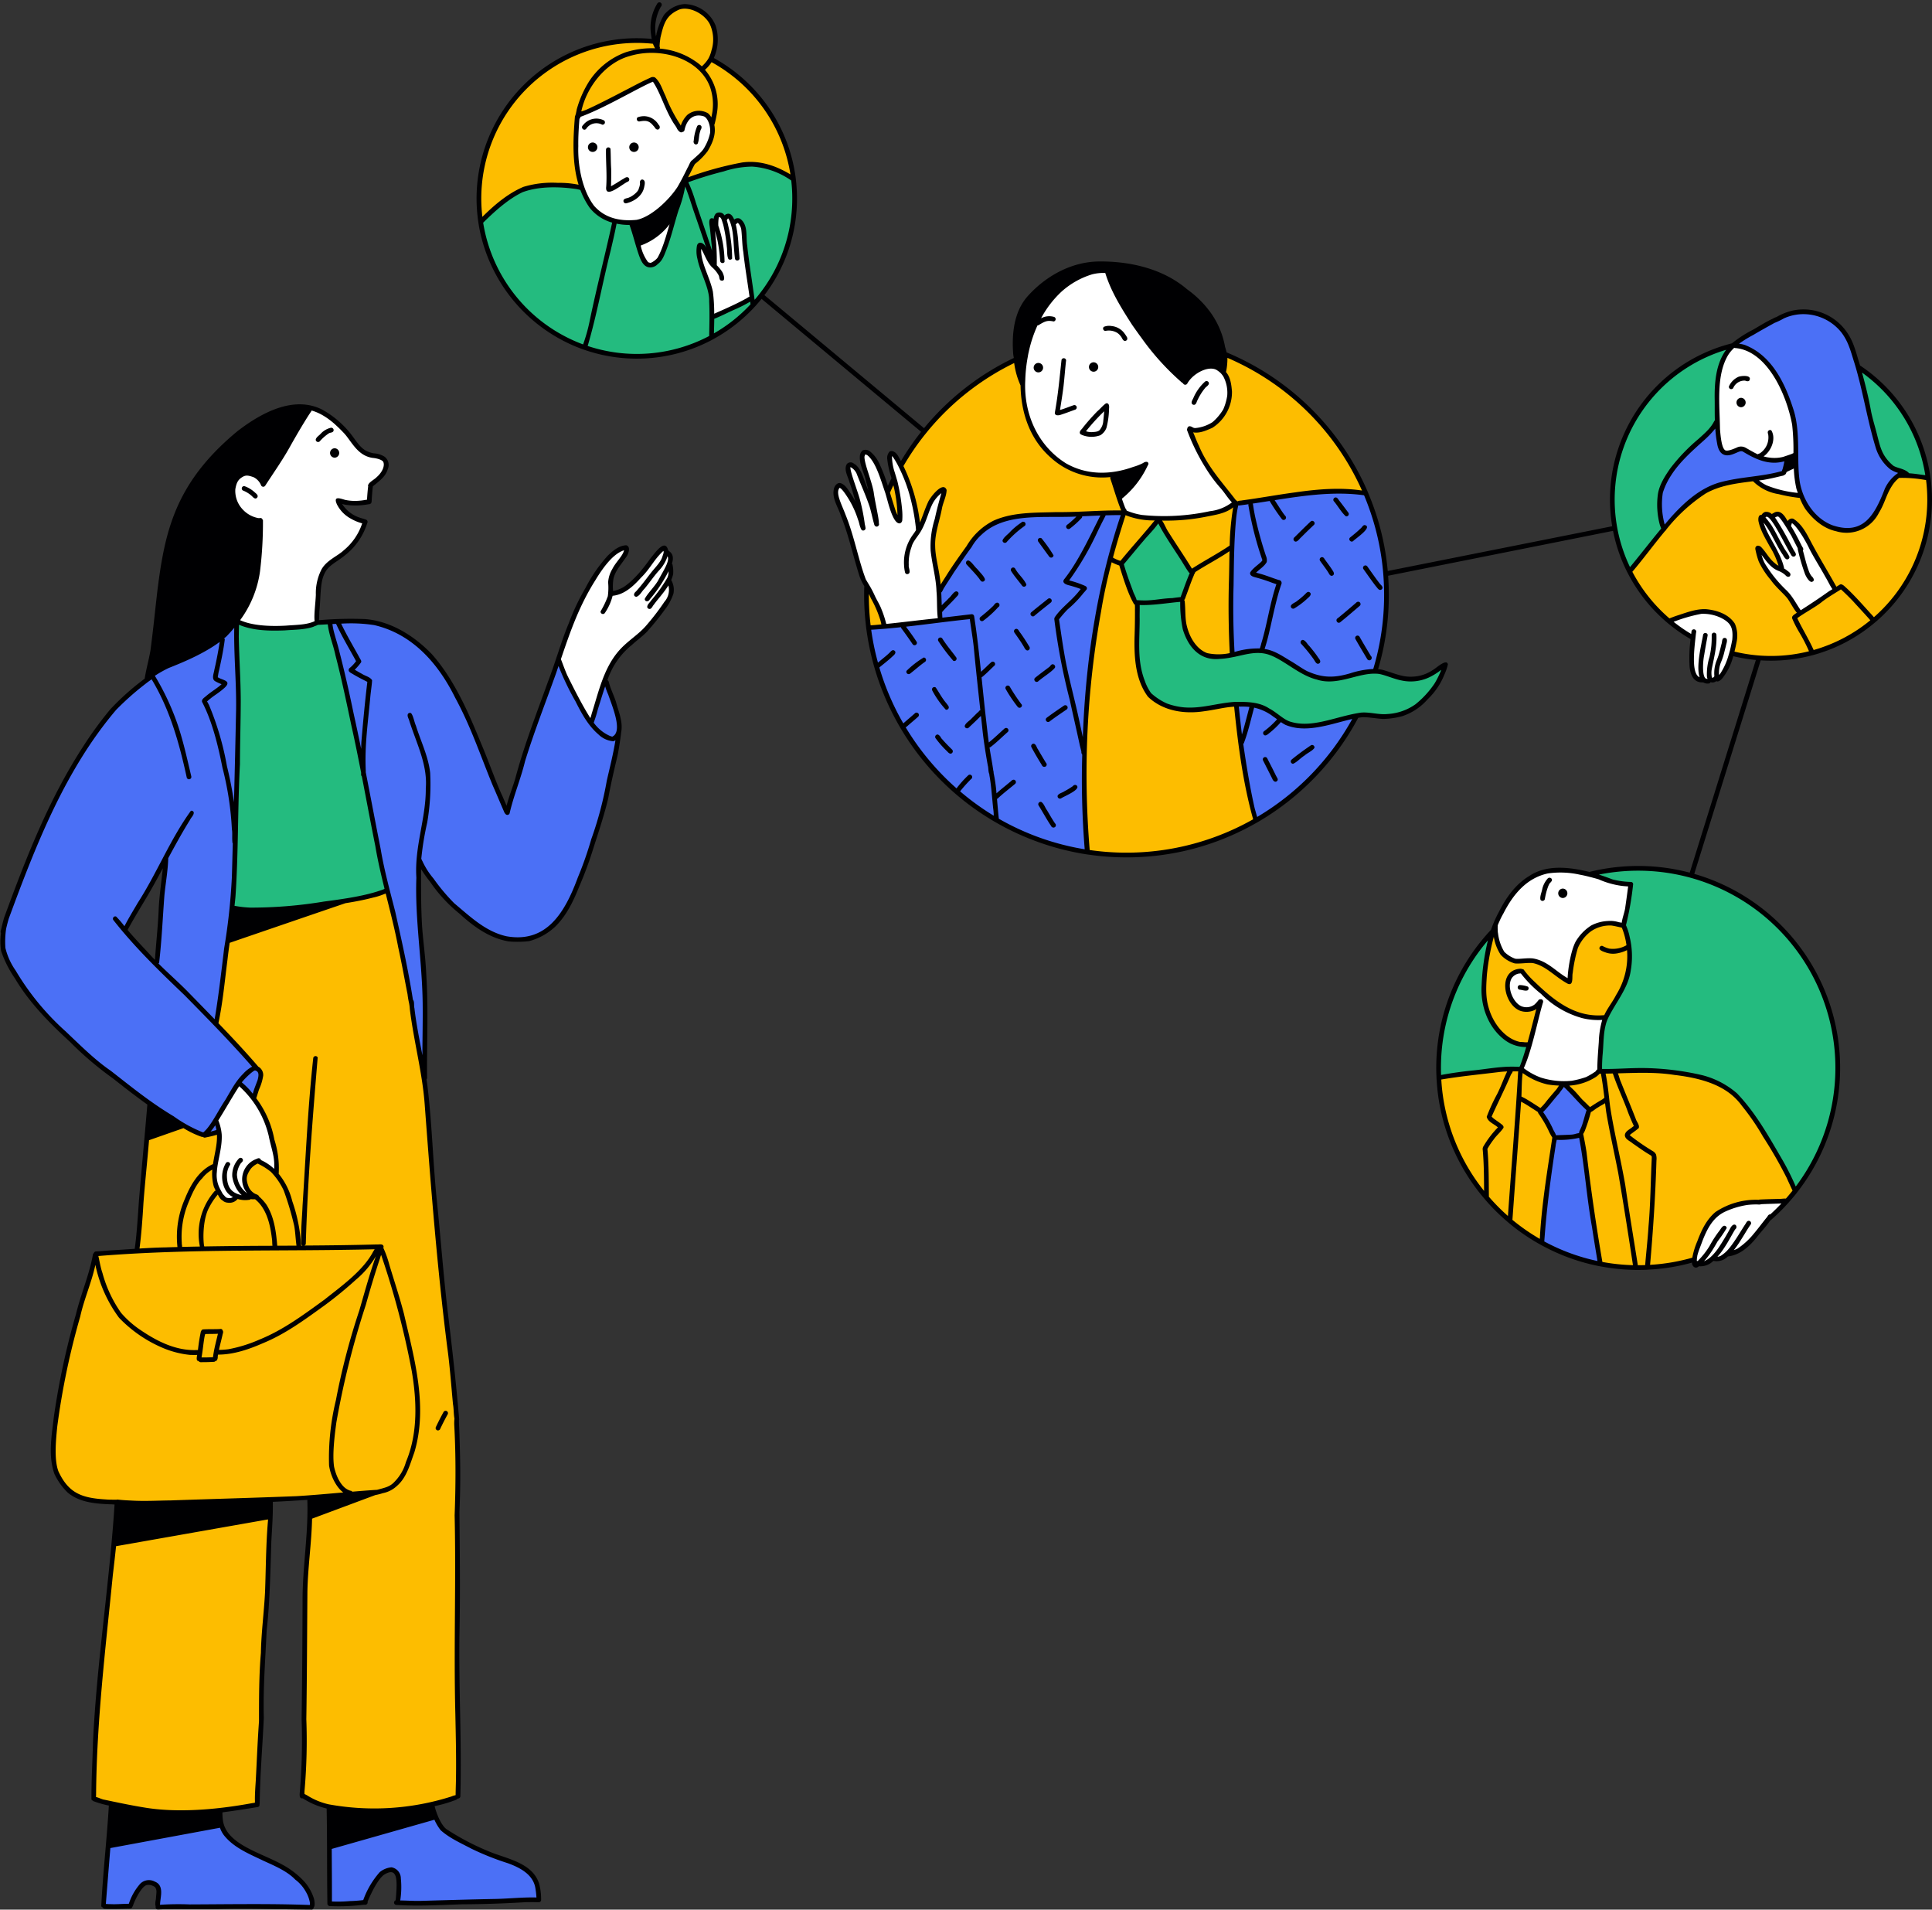 <?xml version="1.0" encoding="UTF-8"?>
<!DOCTYPE svg PUBLIC '-//W3C//DTD SVG 1.0//EN'
          'http://www.w3.org/TR/2001/REC-SVG-20010904/DTD/svg10.dtd'>
<svg data-name="Layer 41" height="494.2" preserveAspectRatio="xMidYMid meet" version="1.0" viewBox="-0.1 -0.6 500.1 494.2" width="500.1" xmlns="http://www.w3.org/2000/svg" xmlns:xlink="http://www.w3.org/1999/xlink" zoomAndPan="magnify"
><rect x="-0.1" y="-0.6" width="500.1" height="494.2" fill="#333333" stroke="none"/><g id="change1_1"
  ><path d="M70.513,387.478l-.666.776-.717,14.523L68.079,426.5,66.386,465.944a74.922,74.922,0,0,1-17.884,2.292c-3.489.023-6.975-.197-10.454-.462-4.66-.354-9.411-.811-13.682-2.706-.361.014.114-13.794.114-13.794l1.45-19.689,4.04-43.109c-3.846-.087-7.91-.485-11.017-2.752-3.073-2.242-4.727-6.032-5.181-9.809a38.511,38.511,0,0,1,.825-11.339q1.904-10.62,4.512-21.098c-.193-.531,5.593-19.69,5.593-19.69l10.77-.805,2.695-29.753,9.004-2.817,5.562,2.622,3.377-.874,9.532-9.084,1.923-6.385-1.984-1.448-9.959-11.019,3.927-23.661,12.225-3.993,28.281-6.689,6.247,28.712,3.028,17.428,1.022,7.668,4.929,53.126,3.2,29.613-.055,22.596V422.51l-.064,41.557a18.197,18.197,0,0,1-4.91,1.876,64.979,64.979,0,0,1-25.386,1.451c-3.571-.505-7.242-1.375-10.041-3.65.008.069.766-19.434.766-19.434l.073-35.383,1.891-21.805Zm192.27-295.041a68.546,68.546,0,0,0-37.968,70.881s56.59,56.557,56.295,56.4c11.585,2.361,23.734.485,34.833-3.59a36.809,36.809,0,0,0,9.146-4.574s27.629-84.626,27.933-84.633a53.686,53.686,0,0,0-11.215-18.235,97.925,97.925,0,0,0-8.075-7.466c-1.64-1.397-3.291-2.788-5.045-4.039a40.446,40.446,0,0,0-13.813-6.339ZM498.779,123.07l-6.436-.997s-37.968,1.132-38.523,1.108c-3.588.201-7.29.431-10.507,2.031a22.107,22.107,0,0,0-3.273,2.093,65.447,65.447,0,0,0-13.95,14.074c-1.437,1.977-2.766,4.037-4.055,6.021,2.175,4.764,5.879,8.651,9.73,12.2a32.392,32.392,0,0,0,4.869,3.875,37.061,37.061,0,0,0,5.267,2.523,46.761,46.761,0,0,0,11.012,3.542,52.065,52.065,0,0,0,21.84-3.287,20.393,20.393,0,0,0,5.844-3.173A42.177,42.177,0,0,0,499.4,132.173a27.173,27.173,0,0,0,.131-3.743A35.335,35.335,0,0,0,498.779,123.07ZM386.889,239.737c-1.687,3.429-2.201,7.298-2.692,11.087a33.94,33.94,0,0,0-.42,6.801,14.42,14.42,0,0,0,3.475,8.578,11.044,11.044,0,0,0,8.327,3.752s19.639-6.848,19.685-6.595a43.405,43.405,0,0,0,3.464-6.348c1.659-3.601,3.122-7.441,2.956-11.402a28.882,28.882,0,0,0-1.555-7.198Zm77.854,67.28a119.959,119.959,0,0,0-9.931-17.102c-2.99-4.42-6.536-8.832-11.515-10.751a29.681,29.681,0,0,0-5.054-1.293,67.623,67.623,0,0,0-8.328-1.261c-5.111-.343-10.267.476-15.356-.107L392.89,275.99s-20.535,2.295-20.438,2.617c.809,6.362,1.938,12.743,4.359,18.681a46.019,46.019,0,0,0,20.762,22.964,52.464,52.464,0,0,0,36.373,6.077,122.826,122.826,0,0,0,14.12-4.135A52.064,52.064,0,0,0,464.743,307.017ZM179.133,41.206s-1.779,5.068-1.287,4.939q5.458-1.898,11.069-3.313c3.58-.903,7.511-1.625,10.85-.048,0,0,5.237,2.966,5.373,2.887.118-6.947-3.454-13.405-7.459-19.082a36.482,36.482,0,0,0-2.562-3.308c-3.032-3.394-7.027-5.751-10.925-8.044a46.368,46.368,0,0,0,.907-5.595,7.46,7.46,0,0,0-.001-2.062,6.085,6.085,0,0,0-.729-1.868A9.756,9.756,0,0,0,180.76,1.947a6.99,6.99,0,0,0-5.092-.782,7.32,7.32,0,0,0-4.335,3.397,17.66,17.66,0,0,0-1.867,5.828c-9.282-1.752-18.896,1.406-26.985,6.284a43.753,43.753,0,0,0-4.826,3.317A36.327,36.327,0,0,0,126.29,36.51a45.953,45.953,0,0,0-1.967,20.205,36.205,36.205,0,0,1,8.832-7.214,13.944,13.944,0,0,1,2.889-1.344,16.744,16.744,0,0,1,4.23-.549,42.799,42.799,0,0,1,10.365.483A36.26,36.26,0,0,1,149.84,29.13s19.096-9.195,19.625-8.901q2.268,5.397,4.994,10.585c.461.878.972,1.793,1.704,1.905a4.906,4.906,0,0,1,3.729-4.025,3.954,3.954,0,0,1,4.495,2.785,6.335,6.335,0,0,1-.573,3.633C182.832,37.626,181.441,40.139,179.133,41.206Z" fill="#fdbd00"
  /></g
  ><g id="change2_1"
  ><path d="M60.742,216.893l.538-15.289.672-16.948-.583-19.459-.09-5.47,20.759.583,2.914.179,1.973,5.605,4.259,19.504,3.408,17.352,5.669,26.801a34.847,34.847,0,0,1-9.085,2.528l-9.347,1.708c-2.315.423-4.633.847-6.976,1.073a59.1,59.1,0,0,1-14.973-.727Zm361.216-69.609s8.848-11.319,8.804-11.368a33.505,33.505,0,0,1-1.162-5.545,11.223,11.223,0,0,1,.739-5.562,14.878,14.878,0,0,1,1.797-2.876,65.88,65.88,0,0,1,9.082-9.841,15.896,15.896,0,0,0,3.208-3.401c.375-4.109-.264-8.293.468-12.354a21.447,21.447,0,0,1,3.03-7.564c-7.479,2.523-14.912,6.003-20.162,11.898a42.15,42.15,0,0,0-7.838,14.263,50.202,50.202,0,0,0-2.106,7.683A37.305,37.305,0,0,0,421.958,147.285Zm59.267-52.686,3,13.936a30.161,30.161,0,0,0,2.816,8.685c1.51,2.657,4.028,4.919,7.054,5.345a39.605,39.605,0,0,1,4.588.681,40.603,40.603,0,0,0-6.075-17.641,35.213,35.213,0,0,0-2.146-3.038A33.168,33.168,0,0,0,481.225,94.599Zm-48.314,182.21c6.115.511,12.418,2.279,16.796,6.579a29.11,29.11,0,0,1,2.922,3.47,115.562,115.562,0,0,1,11.76,20.59,50.98,50.98,0,0,0,10.355-40.416,51.689,51.689,0,0,0-9.03-21.213,59.267,59.267,0,0,0-17.148-15.762,58.712,58.712,0,0,0-22.684-5.66c-1.09-.048-2.181-.066-3.272-.076-3.22-.029-6.58.045-9.436,1.533a18.327,18.327,0,0,0,8.644,2.443c.078.093-1.55,10.659-1.55,10.659,1.24,3.609,2.085,7.495,1.317,11.234a20.747,20.747,0,0,1-1.458,4.251,44.409,44.409,0,0,1-4.183,7.385,44.986,44.986,0,0,0-1.69,14.592C420.634,276.878,426.796,276.298,432.911,276.809Zm-43.63-8.783a12.905,12.905,0,0,1-1.788-2.099,17.768,17.768,0,0,1-2.658-4.91,21.536,21.536,0,0,1-.698-6.528c-.001-4.251.123-8.621,1.772-12.539a30.968,30.968,0,0,0-7.136,8.476,42.882,42.882,0,0,0-1.838,4.078l-1.567,3.827a40.514,40.514,0,0,0-1.555,4.24,32.515,32.515,0,0,0-.932,5.076,82.218,82.218,0,0,0-.569,10.543q6.324-.745,12.61-1.482a62.288,62.288,0,0,1,8.336-.602c.312.091,2.487-6.535,2.487-6.535A6.768,6.768,0,0,1,389.281,268.026ZM200.717,43.457a15.33,15.33,0,0,0-4.409-1.789,13.82,13.82,0,0,0-5.005.266,98.628,98.628,0,0,0-14.127,4.002c-.307.112-27.098,2.058-27.098,2.058a7.755,7.755,0,0,0-2.592-.456,51.13,51.13,0,0,0-7.23-.094,17.095,17.095,0,0,0-6.921,1.917,25.568,25.568,0,0,0-3.947,2.906l-5.24,4.401A40.571,40.571,0,0,0,131.96,75.131a41.356,41.356,0,0,0,15.563,12.481c1.32.607,2.67,1.144,4.02,1.68a28.939,28.939,0,0,0,4.89,1.614c13.182,2.004,26.685-1.83,36.115-10.455a40.328,40.328,0,0,0,12.715-34.6C203.53,44.965,202.125,44.209,200.717,43.457Zm98.919,90.64L290.048,145.08s3.722,10.097,4.065,10.578l.411,12.18c.098,2.913.214,5.906,1.272,8.505a11.316,11.316,0,0,0,7.12,6.101,20.455,20.455,0,0,0,9.58.355c1.253-.212,2.494-.494,3.748-.696a30.187,30.187,0,0,1,5.008-.384,14.799,14.799,0,0,1,6.783,1.401c2.13,1.114,3.925,3.041,6.234,3.478a26.642,26.642,0,0,0,12.223-.745c.753-.228,1.497-.49,2.261-.681a18.741,18.741,0,0,1,3.867-.484c4.71.525,9.768.235,13.722-2.377,3.723-2.459,5.938-6.609,7.711-10.703-3.024,2.039-6.55,3.717-10.179,3.355-2.599-.259-5.017-1.547-7.619-1.762-3.473-.287-6.796,1.352-10.248,1.838a15.704,15.704,0,0,1-6.46-.456c-3.675-1.77-6.942-4.299-10.609-6.086a9.06,9.06,0,0,0-2.719-.934,10.694,10.694,0,0,0-3.322.251,45.989,45.989,0,0,0-6.847,1.617c-2.477-.246-5.142-.574-6.976-2.257a7.79,7.79,0,0,1-2.083-3.579,23.242,23.242,0,0,1-.693-4.128l-.578-5.42,2.953-6.634Z" fill="#24bb7f"
  /></g
  ><g id="change3_1"
  ><path d="M65.173,274.896l-8.798-10.214,1.355-12.716,2.026-16.035,1.184-28.665.915-21.306-.512-21.514-.049-4.54-22.38,14.814s-7.224,5.821-7.48,6.321a94.381,94.381,0,0,0-14.839,20.83,221.513,221.513,0,0,0-10.58,23.112q-2.013,5.656-4.027,11.3a26.466,26.466,0,0,0-1.257,4.283,13.002,13.002,0,0,0,2.733,10.275,52.123,52.123,0,0,0,8.603,11.483c11.031,11.849,23.625,21.087,37.609,29.263.793.464,1.306,1.379,2.733,1.33l4.271-.671,9.225-9.177,1.562-5.992Zm-24.382-25.48-8.969-9.543,10.934-18.304Zm53.806-89.227a20.274,20.274,0,0,1,8.595,2.757,23.412,23.412,0,0,1,7.968,5.71,38.646,38.646,0,0,1,2.892,3.687,44.677,44.677,0,0,1,6.554,12.271c.253-.084,10.508,25.145,10.508,25.145l4.513-15.058,8.468-23.406,5.606-6.889a13.713,13.713,0,0,1,3.048,3.623,68.186,68.186,0,0,1,4.634,9.412,38.447,38.447,0,0,1,2.221,6.089,12.873,12.873,0,0,1,.077,6.42c.37-.259-2.412,14.446-2.412,14.446l-4.002,12.665a66.315,66.315,0,0,1-4.15,11.343c-1.85,4.238-3.795,8.611-7.224,11.713a19.47,19.47,0,0,1-4.848,2.165,14.352,14.352,0,0,1-8.065-.403,22.768,22.768,0,0,1-7.077-4.027,80.412,80.412,0,0,1-13.376-14.655c.031.25.013,12.641.013,12.641l1.276,19.208-.323,20.926-4.877-25.386-3.78-18.12-1.332-5.358-5.834-29.176-8.466-37.385A37.132,37.132,0,0,1,94.597,160.189Zm-38.039,309.71c.418.8.625,1.692.976,2.524a10.264,10.264,0,0,0,3.593,4.24,25.891,25.891,0,0,0,4.975,2.609c3.271,1.391,6.65,2.647,9.522,4.741s5.233,5.21,5.468,8.756c-.16.242-24.27.254-24.27.254l-15.868.072.108-2.866a4.117,4.117,0,0,0-.777-3.183,2.676,2.676,0,0,0-3.115-.203,6.111,6.111,0,0,0-2.172,2.493,18.195,18.195,0,0,1-1.7,2.88c.382.142-6.889.611-6.889.611L28.431,475.29ZM460.524,98.442c-1.297-2.075-1.53-3.503-3.184-5.306a25.528,25.528,0,0,0-3.799-2.6,9.454,9.454,0,0,0-4.893-1.287,42.974,42.974,0,0,1,6.105-4.678,31.663,31.663,0,0,1,7.718-3.955,13.712,13.712,0,0,1,8.551-.138,14.276,14.276,0,0,1,7.603,7.177,42.408,42.408,0,0,1,3.243,10.178l2.74,12.018a26.648,26.648,0,0,0,2.38,7.195,8.992,8.992,0,0,0,5.735,4.634c-2.899,1.514-4.259,4.535-5.505,7.329s-2.774,5.781-5.572,7.018a8.436,8.436,0,0,1-4.001.597,13.942,13.942,0,0,1-10.474-6.567,19.122,19.122,0,0,1-2.558-12.318A30.876,30.876,0,0,0,460.524,98.442Zm2.202,19.257s-.898,4.303-1.042,4.559c-3.982.596-8.014.865-11.966,1.634a26.429,26.429,0,0,0-11.087,4.519,30.424,30.424,0,0,0-3.164,2.876,71.175,71.175,0,0,0-4.995,5.576c-.775-4.05-1.519-8.407.183-12.162a16.045,16.045,0,0,1,1.678-2.759,58.916,58.916,0,0,1,8.346-8.983c1.502-1.357,3.112-2.787,3.523-4.654a39.047,39.047,0,0,0,1.062,7.206,1.601,1.601,0,0,0,.346.769,1.406,1.406,0,0,0,1.229.258c1.573-.245,3.107-1.3,4.631-.84a6.142,6.142,0,0,1,1.4.741A11.998,11.998,0,0,0,462.725,117.699Zm-172.07,14.488s-5.986,19.426-7.496,31.872c-.535,4.407-1.929,17.652-1.929,17.652l-.481,14.804s-.148,7.624.015,7.523a114.931,114.931,0,0,1,.234,16.03c-15.833-2.474-30.202-11.471-40.989-23.322a45.845,45.845,0,0,1-4.84-6.15,61.597,61.597,0,0,1-3.43-6.459c-3.384-7.031-6.828-14.288-7.308-22.076l18.664-2.165L242.78,152.27s8.043-11.534,8.241-11.662a14.152,14.152,0,0,1,6.687-6.066,21.381,21.381,0,0,1,8.95-1.753ZM405.225,279.998l6.07,6.439-2.272,6.568,1.904,11.402,3.207,22.051a31.087,31.087,0,0,1-15.509-5.747c.013.068,3.798-26.744,3.798-26.744l-3.848-7.129,5.552-6.183ZM352.756,126.63a95.957,95.957,0,0,1,3.477,9.298,48.384,48.384,0,0,1,1.637,5.622,48.394,48.394,0,0,1,.723,6.109c.185,2.457.371,4.919.332,7.383-.097,6.147-1.586,12.178-3.066,18.145-3.451-.129-6.658,1.478-10.014,1.843a13.688,13.688,0,0,1-7.104-1.141c-3.757-1.708-6.739-5.114-10.783-5.937-2.993-.61-6.056.31-9.091.655-.145-8.788-.17-17.619.025-26.444a61.928,61.928,0,0,1,1.184-12.54C331.199,128.827,341.983,125.04,352.756,126.63Zm-26.079,55.883c2.687,1.156,4.769,3.546,7.579,4.356a13.841,13.841,0,0,0,5.652.077q4.035-.538,8.023-1.376a6.087,6.087,0,0,0,3.412-1.536,14.62,14.62,0,0,1-2.631,5.043c-6.373,8.976-13.866,17.547-23.655,22.584A219.994,219.994,0,0,1,319.8,181.595,15.85,15.85,0,0,1,326.676,182.512ZM112.027,468.238a10.839,10.839,0,0,0,3.512,5.377,33.475,33.475,0,0,0,3.743,2.189c4.574,2.791,9.756,3.939,14.629,6.167a10.882,10.882,0,0,1,2.488,1.474c2.13,1.779,2.959,4.728,2.927,7.503-.127-.077-21.498.815-21.498.815l-14.647.3q.146-1.547.187-3.101a11.804,11.804,0,0,0-.263-3.301,2.946,2.946,0,0,0-1.843-2.261c-1.168-.3-2.294.58-3.095,1.481a17.081,17.081,0,0,0-3.618,6.528c-.089.232-9.312.85-9.312.85l-.028-15.746Z" fill="#4b70f6"
  /></g
  ><g id="change4_1"
  ><path d="M57.928,137.686c-.387-4.178-.591-8.447.425-12.518,2.015-8.072,8.61-14.316,15.925-18.279,2.06-1.116,4.397-2.115,6.684-1.606a10.05,10.05,0,0,1,4.265,2.568,61.336,61.336,0,0,1,5.061,5.023c1.728,1.927,3.576,4.105,6.138,4.473a6.008,6.008,0,0,1,2.186.431c1.294.74,1.239,2.71.448,3.974s-2.076,2.142-2.961,3.341a34.269,34.269,0,0,0-.678,3.939,20.78,20.78,0,0,1-7.558-.045,1.927,1.927,0,0,0,.121,2.009,5.36,5.36,0,0,0,2.731,2.293,15.95,15.95,0,0,0,3.523.87,12.019,12.019,0,0,1-2.942,5.96,34.763,34.763,0,0,1-4.918,4.553c-1.419,1.135-2.923,2.326-3.579,4.02a9.092,9.092,0,0,0-.478,2.838c-.151,2.967-.035,5.951-.362,8.904a29.759,29.759,0,0,1-20.317.193A186.207,186.207,0,0,1,57.928,137.686Zm86.464,31.879c.57,3.403,2.329,6.473,4.057,9.459,1.476,2.551,2.952,5.101,4.483,7.517a75.645,75.645,0,0,1,3.441-10.898,27.304,27.304,0,0,1,6.334-9.424c.835-.772,1.732-1.473,2.58-2.231a51.673,51.673,0,0,0,5.449-6.011,16.028,16.028,0,0,0,2.401-3.551,4.887,4.887,0,0,0,.03-4.31,15.937,15.937,0,0,0,.253-5.785,5.577,5.577,0,0,0-.49-1.773,2.448,2.448,0,0,0-1.315-1.234.57.57,0,0,0-.361-.031.681.681,0,0,0-.319.312,55.604,55.604,0,0,1-6.108,7.408,16.304,16.304,0,0,1-3.11,2.824,5.22,5.22,0,0,1-4.041.831,20.232,20.232,0,0,1,3.761-9.5,3.054,3.054,0,0,0,.577-1.022.948.948,0,0,0-.347-1.046,1.323,1.323,0,0,0-1.222.143,12.2,12.2,0,0,0-2.665,1.804,22.419,22.419,0,0,0-4.456,6.192A129.996,129.996,0,0,0,144.391,169.565Zm-82.8,110.393c-1.865,2.934-3.731,5.867-5.813,9.079a8.187,8.187,0,0,1,.788,4.976c-.187,1.698-.662,3.35-.934,5.036a21.393,21.393,0,0,0-.199,5.207,9.559,9.559,0,0,0,.687,3.078,4.569,4.569,0,0,0,2.083,2.301,2.302,2.302,0,0,0,2.884-.451,3.982,3.982,0,0,0,2.618-.023,5.133,5.133,0,0,1,1.3-.262,11.558,11.558,0,0,1-1.585-3.564,4.38,4.38,0,0,1-.132-1.983,4.196,4.196,0,0,1,1.503-2.204A5.622,5.622,0,0,1,67.246,299.89l4.013,2.576a37.361,37.361,0,0,0-.682-7.07c-.213-.936-.497-1.855-.788-2.77-1.157-3.637-2.503-7.373-5.203-10.07C63.659,281.63,62.595,280.852,61.592,279.958ZM184.339,81.611s10.37-5.075,10.173-4.889a66.744,66.744,0,0,1-1.845-14.597,34.702,34.702,0,0,0-.14-3.5,2.964,2.964,0,0,0-.745-1.886,1.489,1.489,0,0,0-1.99.059,1.836,1.836,0,0,0-1.01-1.398,1.178,1.178,0,0,0-1.519.549,1.204,1.204,0,0,0-2.346.156c-.055.36.038.782-.209,1.05a2.965,2.965,0,0,0-.266.248.78.78,0,0,0-.086.504l.58,10.283c-1.264-1.61-1.631-3.895-3.233-5.17a.789.789,0,0,0-.315-.173c-.419-.089-.702.421-.776.843-.385,2.184.746,4.307,1.601,6.353A28.442,28.442,0,0,1,184.339,81.611ZM435.833,162.95l2.483,1.193c-.236,2.686-.356,5.277-.477,7.869a4.448,4.448,0,0,0,.207,1.975,3.363,3.363,0,0,0,3.039,1.705,6.489,6.489,0,0,0,5.466-2.667,10.959,10.959,0,0,0,1.244-2.509,15.18,15.18,0,0,0,1.224-7.139,6.095,6.095,0,0,0-.798-2.473,5.534,5.534,0,0,0-1.244-1.375,9.68,9.68,0,0,0-7.269-1.725,28.722,28.722,0,0,0-7.306,2.278A6.4,6.4,0,0,0,435.833,162.95Zm29.601-4.286,9.528-6.736s-6.538-11.763-6.622-11.819a33.275,33.275,0,0,0-2.971-4.714c-.361-.452-.845-.926-1.419-.854-.461.057-.798.451-1.212.924a9.036,9.036,0,0,0-1.426-1.882,3.044,3.044,0,0,0-2.128-.893c-.332.014-.659.1-.991.097a6.702,6.702,0,0,0-1.397-.096,1.614,1.614,0,0,0-1.13,1.617,4.505,4.505,0,0,0,.646,2.014c1.726,3.361,3.752,6.597,4.964,10.176a9.059,9.059,0,0,1-4.895-3.446c-.327-.461-.679-.999-1.238-1.087.728,3.903,3.315,7.181,6.025,10.082C462.916,153.918,464.826,155.84,465.434,158.664Zm-11.606-35.519A19.394,19.394,0,0,0,466.13,127.72c-2.27-5.951-.84-12.664-2.051-18.917a42.66,42.66,0,0,0-2.438-7.555,25.702,25.702,0,0,0-1.964-4.173,26.607,26.607,0,0,0-1.708-2.341,24.085,24.085,0,0,0-3.983-4.291,6.775,6.775,0,0,0-5.409-1.627,18.467,18.467,0,0,0-4.023,9.515,35.877,35.877,0,0,0-.093,5.275q.094,2.891.203,5.781a34.224,34.224,0,0,0,.383,4.667,4.707,4.707,0,0,0,.566,1.71,1.947,1.947,0,0,0,1.455.963,2.834,2.834,0,0,0,1.465-.447,4.296,4.296,0,0,1,2.117-.713,4.705,4.705,0,0,1,2.157.947,13.567,13.567,0,0,0,9.688,1.746s-.967,3.85-1.143,3.497A40.443,40.443,0,0,1,453.828,123.145ZM163.312,57.088a46.729,46.729,0,0,0,2.423,8.287,5.485,5.485,0,0,0,1.091,1.777,2.199,2.199,0,0,0,1.899.677,2.915,2.915,0,0,0,1.732-1.456c1.464-2.301,1.994-5.052,2.603-7.71a103.223,103.223,0,0,1,3.496-11.92s2.767-5.282,2.744-5.209a12.699,12.699,0,0,0,5.044-6.755,5.091,5.091,0,0,0,.005-3.672,4.283,4.283,0,0,0-1.701-1.744,4.017,4.017,0,0,0-2.79-.63,3.788,3.788,0,0,0-2.226,1.535,13.55,13.55,0,0,0-1.386,2.731A70.108,70.108,0,0,1,169.45,19.973s-3.06,1.256-3.096,1.205a100.677,100.677,0,0,1-17.429,8.53l.052,7.458a38.406,38.406,0,0,0,1.001,10.285c.947,3.324,2.94,6.501,6.003,8.102a15.538,15.538,0,0,0,3.426,1.212A10.584,10.584,0,0,0,163.312,57.088ZM228.97,161.617s14.082-1.425,14.387-1.678a75.77,75.77,0,0,0-1.69-16.7,14.092,14.092,0,0,1-.436-2.913,12.898,12.898,0,0,1,.402-2.783c.561-2.552,1.124-5.109,1.923-7.597a7.375,7.375,0,0,0,.565-4.059,9.989,9.989,0,0,0-4.829,6.117c-.471,1.758-.563,3.833-1.869,4.876a44.927,44.927,0,0,0-5.409-19.598c-.282-.498-.798-1.067-1.316-.822-.417.197-.451.77-.408,1.229.506,5.466,3.136,10.712,2.771,16.138-1.224-.443-1.835-1.78-2.32-2.988-.445-1.11-.89-2.221-1.25-3.362-1.089-3.448-1.45-7.257-3.614-10.154a2.74,2.74,0,0,0-1.009-.916,1.149,1.149,0,0,0-1.281.169,1.567,1.567,0,0,0-.325,1.051,16.73,16.73,0,0,0,1.007,5.174,49.631,49.631,0,0,1,1.64,7.567l-1.783-4.81a26.047,26.047,0,0,0-2.411-5.266,2.361,2.361,0,0,0-.766-.817.915.915,0,0,0-1.054.061c-.346.33-.256.893-.14,1.357.898,3.572,1.796,7.144,2.656,10.973-1.248-2.542-2.623-5.224-5.06-6.666a1.026,1.026,0,0,0-.374-.155.726.726,0,0,0-.691.401,1.683,1.683,0,0,0-.161.825,9.392,9.392,0,0,0,.621,2.954c1.151,3.392,2.747,6.639,3.591,10.12.261,1.077.449,2.171.679,3.255.262,1.236.58,2.459.897,3.682a10.634,10.634,0,0,0,.809,2.348c.675,1.271,1.87,2.282,2.251,3.773C226.651,154.965,228.39,157.696,228.97,161.617Zm59.646-39.701c.581,3.651.884,6.895,2.429,9.999,2.698,1.43,5.876,1.538,8.929,1.615a57.822,57.822,0,0,0,6.002-.057,44.273,44.273,0,0,0,8.97-1.824,9.917,9.917,0,0,0,4.516-2.283l-6.63-9.071s-5.094-9.691-4.682-9.796c1.466.794,3.303.296,4.765-.504a11.167,11.167,0,0,0,4.393-4.226,8.78,8.78,0,0,0,1.031-5.957,11.519,11.519,0,0,0-.876-2.542,6.271,6.271,0,0,0-1.403-2.111A5.787,5.787,0,0,0,311.952,94a13.213,13.213,0,0,0-6.396,1.92S287.16,68.237,287.274,67.943c-7.431,1.249-14.916,4.78-18.806,11.234a28.328,28.328,0,0,0-3.34,9.997,40.097,40.097,0,0,0,.123,15.488,24.852,24.852,0,0,0,7.603,13.31C276.777,121.381,281.993,122.418,288.616,121.915Zm173.707,188.008a74.443,74.443,0,0,0-13.307,1.169,12.306,12.306,0,0,0-3.467,1.163c-2.41,1.337-3.862,3.885-5.064,6.365a16.87,16.87,0,0,0-2.081,6.929,1.165,1.165,0,0,0,.411,1.088,1.135,1.135,0,0,0,.635.087,10.115,10.115,0,0,0,4.38-1.436c1.617.173,2.996-.76,4.243-1.886a5.181,5.181,0,0,0,3.064-1.054,32.158,32.158,0,0,0,2.578-2.607C456.612,316.577,459.511,313.413,462.323,309.923Zm-63.661-51.327s-4.763,17.369-4.863,17.688a5.026,5.026,0,0,0,2.767,1.876,21.58,21.58,0,0,0,8.86,1.343,15.485,15.485,0,0,0,8.35-3.076s1.304-12.91,1.535-13.285l-2.542-.154a19.892,19.892,0,0,1-3.07-.347,15.017,15.017,0,0,1-2.535-.841,22.271,22.271,0,0,1-5.155-2.924c-.644-.502-1.252-1.048-1.86-1.594l-2.308-2.074a28.642,28.642,0,0,1-4.117-4.247.766.766,0,0,0-.222-.229.667.667,0,0,0-.403-.05,3.713,3.713,0,0,0-2.961,2.595,6.609,6.609,0,0,0,1.521,6.008,4.541,4.541,0,0,0,3.361,1.334A5.013,5.013,0,0,0,398.661,258.596ZM386.975,239.118c-.533,2.355.502,4.869,1.87,6.859a4.777,4.777,0,0,0,1.816,1.702c1.516.71,3.296.08,4.967.184a9.574,9.574,0,0,1,3.434,1.051c2.565,1.212,4.972,2.758,7.337,4.169a18.584,18.584,0,0,1,.425-5.04c.496-2.7,1.187-5.589,3.268-7.38a9.497,9.497,0,0,1,5.252-1.972,18.292,18.292,0,0,1,4.65.102s2-10.479,1.907-10.468c-4.92-.278-9.525-2.468-14.38-3.315a26.623,26.623,0,0,0-5.073-.391,10.7,10.7,0,0,0-3.684.593,9.899,9.899,0,0,0-2.704,1.344C391.782,229.903,387.917,234.96,386.975,239.118Z" fill="#fff"
  /></g
  ><g id="change5_1"
  ><path d="M81.625,113.183c.127-.656.859-1.043,1.282-1.527a5.25,5.25,0,0,1,2.586-1.542.615.615,0,0,1,.689.896c-.212.361-.696.316-1.042.471l-.031.012-.011.005a11.66,11.66,0,0,0-2.431,2.117A.615.615,0,0,1,81.625,113.183Zm92.032,36.352a5.033,5.033,0,0,1,.561,3.502,13.804,13.804,0,0,1-2.294,4.222c-1.379,1.928-2.917,3.771-4.479,5.552-1.44,1.464-2.502,2.135-3.99,3.502a19.654,19.654,0,0,0-6.321,9.116.683.683,0,0,1,.366.549.48.48,0,0,0,.024.073c.537,1.904,1.147,3.002,1.806,4.942.635,2.441,1.757,4.906,1.428,7.48a3.315,3.315,0,0,1-.073.464c-.207,1.879-.525,3.771-.854,5.65-.989,4.21-1.708,7.175-2.514,11.52-1.123,4.637-2.66,9.14-4.1,13.68a94.966,94.966,0,0,1-3.392,9.055c-1.501,3.771-3.319,7.578-6.272,10.434a15.841,15.841,0,0,1-6.638,3.673,25.004,25.004,0,0,1-5.32.085c-4.893-.793-9.128-3.844-12.703-7.139a37.817,37.817,0,0,1-7.639-8.261,33.349,33.349,0,0,1-2.355-3.319c-.012,4.93-.036,9.86.256,14.778.293,4.125.903,8.225,1.074,12.361.61,8.957.122,17.938.22,26.907a.557.557,0,0,1-.146.378c.122.781.232,1.562.317,2.331,1.11,9.445,1.355,18.976,2.294,28.433,1.013,9.64,1.708,19.305,2.831,28.921,1.147,9.433,2.221,18.854,3.014,28.311.012.085-.036.134-.061.207,0,.244-.012.5.012.745.33,7.676.476,15.351.11,23.027.11,10.739.244,21.465,0,32.203-.171,13.777.622,27.554.244,41.343a.608.608,0,0,1-.696.586v.024c-.378.439-1.074.5-1.586.745a37.011,37.011,0,0,1-4.381,1.208,17.039,17.039,0,0,0,.537,1.745c.525,1.501,1.611,3.697,2.709,4.32a64.664,64.664,0,0,0,11.983,6.114c4.369,1.611,10.153,2.831,11.8,7.798a15.321,15.321,0,0,1,.537,4.198.611.611,0,0,1-.171.512.573.573,0,0,1-.427.183c-1.135-.037-2.282-.037-3.417-.012-5.43.317-10.861.525-16.303.537-5.711.183-11.446.549-17.157.171a.613.613,0,0,1-.232-1.171h.024a10.512,10.512,0,0,0,.146-1.257c.305-4.137.342-7.493-3.075-5.418-1.599,1.098-3.405,4.808-4.308,7.017a.668.668,0,0,1-.024.403.638.638,0,0,1-.683.378c-.476.012-.952.073-1.415.122a51.286,51.286,0,0,1-7.615.22.528.528,0,0,1-.488-.244.675.675,0,0,1-.171-.232c-.134-8.237-.037-16.523-.195-24.772a19.876,19.876,0,0,1-6.199-2.648.615.615,0,0,1-.732-.354,3.663,3.663,0,0,1-.037-1.037,157.094,157.094,0,0,0,.488-19.024c.146-10.128.207-20.257.244-30.397-.061-8.811,1.538-17.548,1.232-26.37,0-.025.012-.025.012-.049-2.978.195-5.967.378-8.945.512.073,3.405-.195,6.773-.378,10.165-.269,7.749-.354,15.486-1.22,23.198-.342,7.505-.94,14.997-.732,22.514-.33,7.383-.988,14.765-1.062,22.148.012.085-.037.146-.061.22a.603.603,0,0,1-.403.732c-3.051.5-6.114.989-9.177,1.379a5.753,5.753,0,0,0,.012.793,8.225,8.225,0,0,0,.073,1.001c.622,6.382,9.555,8.518,15.217,11.63a22.062,22.062,0,0,1,5.735,4.332,12.05,12.05,0,0,1,2.611,4.491c.171.525.391,1.952-.037,2.367a.707.707,0,0,1-.378.549c-8.432-.037-16.938-.439-25.382-.11-4.857.086-9.714-.195-14.57.086a.616.616,0,0,1-.561-.805c-.293-.72.122-1.965.073-2.184.098-1.428.305-1.977-.232-2.782l-.024-.024a3.516,3.516,0,0,0-1.171-.525.778.778,0,0,1-.122-.025H38.717a4.229,4.229,0,0,0-.879.025c0,.012,0,.012-.012.012-1.196.366-2.855,3.417-3.502,5.308a.545.545,0,0,1-.159.269.569.569,0,0,1-.354.427,2.94,2.94,0,0,1-.866.049c-1.977.098-3.954.134-5.931.073a.593.593,0,0,1-.525-.354.503.503,0,0,1-.378-.342c.439-8.652,1.452-17.328,1.965-26.005v-.012a24.647,24.647,0,0,1-3.844-1.086.481.481,0,0,1-.305-.195.511.511,0,0,1-.354-.317c-.025-4.845.268-9.762.39-14.631.952-20.623,4.271-41.075,5.589-61.674-.415-.037-.842-.061-1.257-.061-3.771-.159-7.81-.5-10.824-2.99a16.008,16.008,0,0,1-3.502-4.918c-1.66-4.759-.671-9.958-.11-14.839a194.141,194.141,0,0,1,5.687-26.383c1.269-5.26,3.466-10.226,4.418-15.559a.53.53,0,0,1,.244-.329.428.428,0,0,1,.122-.232.599.599,0,0,1,.439-.183c1.379-.073,2.758-.22,4.137-.305,1.965-.11,3.929-.244,5.882-.378,0-.012-.012-.012-.012-.024.476-3.209.793-8.164,1.098-12.52.683-8.237,1.476-16.474,2.16-24.723,0-.024.012-.037.012-.061-3.002-2.148-5.918-4.405-8.81-6.699a85.994,85.994,0,0,1-11.227-9.543C12.664,264.12,7.49,258.873,3.768,252.613a29.014,29.014,0,0,1-3.575-7.078,15.791,15.791,0,0,1-.037-4.674.537.537,0,0,1-.073-.452c.269-1.184.549-2.367.891-3.539,5.674-15.461,11.495-30.568,20.647-44.59a97.249,97.249,0,0,1,6.858-9.347A66.593,66.593,0,0,1,37.35,175.039c.378-2.429,1.062-4.832,1.489-7.261.781-5.833,1.281-11.202,1.891-16.242.012-.049.012-.098.025-.159.342-2.672.708-5.247,1.184-7.749,2.196-11.812,6.553-22.002,19.427-32.643,6.004-4.637,14.558-9.396,22.038-5.528a24.9,24.9,0,0,1,6.699,5.504c1.708,1.989,2.648,4.015,4.515,5.076a7.412,7.412,0,0,0,2.038.683,5.723,5.723,0,0,1,2.758.854,2.671,2.671,0,0,1,.83,3.307c-.561,1.977-2.343,3.124-3.832,4.393v.098c-.098.61-.232,2.306-.293,3.453-.037.293.012.647-.232.866a.847.847,0,0,1-.61.207,17.922,17.922,0,0,1-5.736.159,6.654,6.654,0,0,1-1.086-.244,8.499,8.499,0,0,0,4.564,3.551c.561.207,1.171.317,1.733.561a.602.602,0,0,1,.281.61c.025.073-.037.171-.073.244a16.946,16.946,0,0,1-5.845,8.396c-2.306,1.904-4.381,2.502-5.394,5.076-.94,2.111-.805,5.796-1.11,8.884-.122.927-.024,1.855-.146,2.77a94.943,94.943,0,0,1,11.934-.293c6.663.525,12.703,4.332,17.255,9.055,5.821,6.504,9.616,15.4,12.667,22.868,2.038,4.747,3.795,9.958,5.638,13.911.354.83.72,1.647,1.074,2.477.61-2.428,1.586-4.771,2.282-7.163,2.258-8.469,5.442-16.645,8.408-24.882,1.879-4.832,3.612-11.007,5.418-15.205a56.458,56.458,0,0,1,4.295-9.079,38.775,38.775,0,0,1,5.735-8.335c1.294-1.281,2.929-2.672,4.82-2.746,1.208.305.647,2.038.171,2.795-1.367,2.05-3.124,3.905-3.49,6.004a12.768,12.768,0,0,0-.073,3.038,8.216,8.216,0,0,0,2.782-1.062c2.697-1.818,4.991-4.71,7.017-7.554,1.001-1.11,3.661-5.174,4.466-1.891a1.337,1.337,0,0,1,.305.244c1.098.793,1.037,2.013.659,3.148a.967.967,0,0,1,.195.549,7.65,7.65,0,0,1,.122,2.172,7.079,7.079,0,0,1-.512,1.562A.043.043,0,0,1,173.657,149.535Zm-87.715,11.361c.012.024.012.037.024.061.171,1.867,1.257,4.771,1.794,7.127,1.367,5.272,2.563,10.58,3.661,15.9.683,3.063,1.33,6.138,1.965,9.213.024-.61.024-1.232.061-1.855.439-5.089.891-10.08,1.538-15.449-.085-.061-.159-.11-.195-.134-1.281-.635-2.538-1.281-3.746-2.026-.415-.232-1.025-.512-.866-1.098.037-.232.232-.366.403-.5a9.391,9.391,0,0,0,1.306-1.391c.037-.049.11-.146.183-.232a1.34,1.34,0,0,0-.073-.134c-1.721-3.161-3.588-6.248-5.101-9.518Zm-3.771.22h-.012c-.354.22-.83.317-1.184.512-2.355.769-4.905.72-7.358.915-3.99.146-8.115.11-11.849-1.452-.024,1.037-.049,2.075-.061,3.112.098,5.528.5,11.031.512,16.559-.012,5.455-.195,10.897-.207,16.352-.61,11.373-.378,22.771-1.147,34.144-.061.854-.171,1.708-.256,2.563a27.883,27.883,0,0,0,4.088.464,114.941,114.941,0,0,0,19.037-1.562c5.04-.671,10.873-1.452,15.388-3.148a.073.073,0,0,1,.049-.012.045.045,0,0,1,.037-.012.641.641,0,0,1,.232-.134c-.903-3.661-1.77-7.346-2.392-11.08-1.208-6.004-2.319-12.02-3.49-18.024-.256-.232-.171-.586-.183-.891v-.061c-.781-4.015-1.586-8.03-2.489-12.032-1.294-6.138-2.575-12.288-4.161-18.365-.537-2.587-1.586-5.052-1.94-7.676v-.049a2.051,2.051,0,0,1-.049-.269Q83.435,161.042,82.172,161.115Zm-19.39-29.812a7.341,7.341,0,0,0,3.673,2.111,1.677,1.677,0,0,0,.842.037.578.578,0,0,1,.561.415.563.563,0,0,1,.11.183,103.507,103.507,0,0,1-.757,13.179,27.768,27.768,0,0,1-5.15,12.667c.012.012.025.012.061.037,3.136,1.391,7.639,1.611,11.788,1.379,2.795-.22,5.369-.183,7.444-1.159l-.012-.012c-.207-1.721.232-4.564.317-6.846a13.454,13.454,0,0,1,1.501-6.602c1.367-2.355,4.088-3.344,5.723-4.881a15.171,15.171,0,0,0,4.771-6.968,12.465,12.465,0,0,1-2.917-1.208,8.644,8.644,0,0,1-3.624-3.71c-1.013-2.27.793-1.538,2.123-1.159a12.133,12.133,0,0,0,3.771.207c.586-.037,1.379-.183,1.891-.256.073-1.159.159-2.319.305-3.466a.488.488,0,0,1-.037-.232c.183-.842,1.66-1.501,2.258-2.16,1.513-1.318,2.111-2.965,1.696-3.905-.22-.488-1.428-.94-2.831-1.062-3.771-.598-5.223-3.954-7.273-6.346-2.514-2.672-5.26-5.003-8.457-5.906a.401.401,0,0,1-.085.195c-1.306,1.891-3.734,5.967-5.625,9.372-1.904,3.405-4.173,6.59-6.285,9.872a.612.612,0,0,1-1.11-.159,4.026,4.026,0,0,0-1.916-2.026c-1.403-.5-1.989-.549-2.782-.11-1.22.708-1.635,1.476-1.94,3.221A6.99,6.99,0,0,0,62.781,131.304ZM58.083,164.911c-.329,2.66-.891,5.296-1.464,7.92-.183.61-.293,1.574-.354,1.83a4.588,4.588,0,0,0,.415.232c1.306.622,3.392.842.988,2.819-1.074.952-2.55,1.818-3.283,2.465-.22.146-.647.549-.891.744.171.281.427.769.512.94a74.209,74.209,0,0,1,4.637,15.815,93.196,93.196,0,0,1,1.818,9.347q.311-11.953.549-23.905c.11-7.09-.61-14.168-.476-21.258-.671.805-1.367,1.586-2.111,2.331-.159.134-.33.268-.5.403A.468.468,0,0,1,58.083,164.911ZM44.855,288.294a35.453,35.453,0,0,0,7.432,4.1c.305.073.195.146,1.013-.696,1.708-1.928,3.221-5.113,4.93-7.651,1.403-2.331,2.636-4.82,4.613-6.748a8.103,8.103,0,0,1,2.319-1.843C59.56,269.05,53.605,262.973,47.637,256.921c-6.419-6.138-12.825-12.325-18.329-19.329a.61.61,0,0,1,.195-.988.559.559,0,0,1,.464,0,24.749,24.749,0,0,1,2.148,2.49c1.062-2.062,2.294-4.076,3.466-6.077,4.942-7.688,8.396-16.437,13.728-23.784a.6.6,0,0,1,.744.427c.049.72-.683,1.269-.964,1.916-2.014,3.222-3.832,6.565-5.638,9.909-.085,3.185-.671,6.394-.989,9.579-.439,5.76-.683,11.52-1.342,17.255a.571.571,0,0,1-.195.439c2.636,2.624,5.455,5.064,8.042,7.749q3.258,3.331,6.492,6.663c.903-5.199,1.684-11.837,2.465-18.353a157.792,157.792,0,0,0,1.989-18.317c.098-2.941.159-5.894.244-8.835a1.568,1.568,0,0,1-.085-.146c-.146-1.281.037-2.636-.146-3.49a79.676,79.676,0,0,0-2.453-15.998c-1.159-5.882-2.697-12.081-5.272-16.986-.159-.696.574-1.086,1.013-1.477,1.355-1.184,3.1-2.16,4.039-3.112a9.582,9.582,0,0,1-1.513-.683c-1.22-.549-.488-2.05-.354-3.026.549-2.392,1.013-4.808,1.391-7.224-4.027,2.978-9.201,5.174-13.204,6.748a30.306,30.306,0,0,0-3.588,2.026,65.926,65.926,0,0,1,5.015,10.202c2.014,5.101,3.148,10.507,4.417,15.827a.609.609,0,0,1-1.171.33c-1.977-9.103-4.393-17.633-9.091-25.443-1.171.793-1.794,1.33-3.002,2.27a73.506,73.506,0,0,0-6.187,5.625c-13.216,15.546-20.83,35.108-27.786,53.998-.269.878-.488,1.769-.696,2.66v.012a22.701,22.701,0,0,0-.183,4.954,17.215,17.215,0,0,0,2.648,5.833,66.816,66.816,0,0,0,12.972,15.778c4.027,3.832,7.676,7.456,11.678,10.189C33.885,280.655,38.876,284.731,44.855,288.294Zm-3.88-53.547c.171-3.563.696-7.102,1.074-10.653-.769,1.428-1.538,2.856-2.331,4.271-2.184,3.954-4.649,7.724-6.785,11.703,1.928,2.319,4.039,4.466,6.065,6.687.33.366.671.696,1.013,1.049C40.291,243.473,40.804,239.104,40.974,234.748ZM55.435,307.685a.539.539,0,0,1,.293-.159c-.171-.354-.342-.708-.488-1.062a12.238,12.238,0,0,1-.378-4.369,8.364,8.364,0,0,0-2.599,2.233c-1.647,1.586-2.819,4.405-3.6,6.321a23.038,23.038,0,0,0-1.708,10.409c-.025.33.11.708.073,1.037,1.538-.036,3.075-.073,4.613-.098A16.782,16.782,0,0,1,55.435,307.685Zm-2.758,13.789a1.843,1.843,0,0,0,.11.5q8.823-.146,17.645-.171c-.098-.634-.037-1.33-.159-1.94-.415-3.466-1.342-7.724-4.356-10.104a6.076,6.076,0,0,1-.818,0,2.807,2.807,0,0,1-.317-.037.477.477,0,0,1-.281.171c-.061.012-.11.012-.159.024h-.037a6.448,6.448,0,0,1-2.892-.232,2.722,2.722,0,0,1-2.526.964,2.205,2.205,0,0,1-1.452-.634c-.317-.122-.512-.452-.72-.708-.159-.256-.293-.512-.439-.769a17.127,17.127,0,0,0-2.233,3.344C52.641,314.372,52.372,318.826,52.677,321.474Zm18.988.317c1.66-.012,3.319-.012,4.979-.024-.256-1.879-.305-3.685-.598-5.174a75.94,75.94,0,0,0-2.697-9.079,17.575,17.575,0,0,0-3.319-4.832,16.706,16.706,0,0,0-3.197-2.038.577.577,0,0,0-.22-.122A4.878,4.878,0,0,0,64.758,301.95c-1.074,1.623-1.269,2.489-.598,4.308a3.676,3.676,0,0,0,1.647,2.014,2.164,2.164,0,0,0,.293.146,1.473,1.473,0,0,1,.207.086,1.18,1.18,0,0,1,.586.39.434.434,0,0,1,.037.134,11.901,11.901,0,0,1,1.94,2.135C70.872,314.311,71.36,318.13,71.665,321.791Zm-.781-20.684c.098-2.526-.879-4.918-1.415-7.7a25.026,25.026,0,0,0-7.651-12.899c-1.757,2.709-3.344,5.516-5.04,8.261-.122.195-.244.39-.366.598.036.085.073.183.11.281a12.193,12.193,0,0,1,.769,3.356c.183,3.331-1.11,6.87-1.257,9.677a7.545,7.545,0,0,0,.83,4.405c.195.39.403.757.61,1.135.024.049.11.171.195.293.256.22.452.537.72.744a.768.768,0,0,0,.146.085.367.367,0,0,0,.11.037c.11.025.134.025.134.037a.424.424,0,0,1,.11.012,3.777,3.777,0,0,0,.647.024,1.433,1.433,0,0,0,.464-.159.828.828,0,0,0,.195-.11,4.378,4.378,0,0,1-2.026-2.014,7.036,7.036,0,0,1,.195-6.76.609.609,0,0,1,1.123.39,5.173,5.173,0,0,0-.854,2.672c-.012,3.319,1.281,4.686,3.844,5.235a7.221,7.221,0,0,1-1.647-2.233,9.155,9.155,0,0,1-.805-2.575,6.22,6.22,0,0,1,1.721-4.686.609.609,0,0,1,1.037.427c0,.403-.415.61-.61.915a5.877,5.877,0,0,0-.94,2.807,6.265,6.265,0,0,0,2.66,4.857,5.615,5.615,0,0,1,2.404-8.896c.024-.012.049-.012.073-.024.061-.024.122-.061.183-.085a.609.609,0,0,1,.891.403,12.136,12.136,0,0,1,3.417,2.282A4.376,4.376,0,0,0,70.884,301.108Zm-5.552-18.671c.329-1.208.818-2.343,1.245-3.514.427-1.538.269-2.245-.635-2.489-.33-.11-2.514,1.855-3.453,3.075a21.788,21.788,0,0,1,2.087,2.013C64.831,281.827,65.075,282.132,65.332,282.437Zm-9.714,8.188a15.52,15.52,0,0,1-1.208,1.623c.452-.11.903-.232,1.342-.354a.69.69,0,0,0,.159-.098A8.224,8.224,0,0,0,55.618,290.625Zm-19.61,31.886c2.245-.134,4.503-.256,6.76-.293,1.025-.037,2.05-.061,3.075-.085,0-.024-.012-.037-.012-.049a24.232,24.232,0,0,1,1.94-12.447c1.403-3.502,3.49-7.151,7.004-8.859a.707.707,0,0,1,.256-.086c.378-2.611,1.147-5.125,1.025-7.615-1.001.281-2.001.525-3.026.72a.582.582,0,0,1-.574-.159,1.241,1.241,0,0,1-.415-.049,23.609,23.609,0,0,1-4.649-2.233l-8.92,3.124v.061c-.439,5.406-1.037,10.787-1.44,16.193-.232,4.015-.561,8.335-1.001,11.642A.263.263,0,0,0,36.008,322.511Zm-10.653,1.94c.256.976.561,3.002,1.062,4.381a32.851,32.851,0,0,0,4.82,10.324,25.085,25.085,0,0,0,5.113,4.503c4.588,3.112,9.482,5.43,14.79,5.113a47.603,47.603,0,0,1,.744-4.735c.012-.061.061-.098.098-.146a.558.558,0,0,1,.561-.451c1.403-.086,2.807-.025,4.198-.086h.024c.146-.037.488-.085.635.134a.583.583,0,0,1,.171.317c0,.012,0,.012.012.012.195.354-.049.744-.098,1.11-.293,1.281-.634,2.538-.903,3.82a20.13,20.13,0,0,0,2.428-.171,36.554,36.554,0,0,0,8.03-2.489c6.175-2.49,11.507-6.48,16.864-10.36,4.198-3.368,10.019-7.444,12.618-12.472.122-.171.232-.354.354-.549C73.032,323.292,49.138,322.511,25.355,324.452Zm27.664,20.196a7.108,7.108,0,0,0-.22.952c-.281,1.696-.342,2.721-.635,4.527a4.06,4.06,0,0,0-.086.574c.989.012,1.965-.012,2.953-.061a2.4,2.4,0,0,0,.037-.293c.269-1.952.793-3.856,1.245-5.772C55.215,344.635,54.117,344.599,53.019,344.647Zm3.82,127.765-28.372,5.26c-.403,4.82-.781,9.64-1.171,14.473.39-.012.805.061,1.171.036,1.391.073,2.782-.049,4.173-.085.195.012.403-.012.61-.012a14.702,14.702,0,0,1,2.917-5.15,3.17,3.17,0,0,1,3.795-.586c2.624,1.013,1.355,4.247,1.367,6.004a72.745,72.745,0,0,1,7.651-.098c10.348-.037,20.696-.232,31.032.146.037-.012.061,0,.098-.012a3.673,3.673,0,0,0,0-.634,8.363,8.363,0,0,0-1.025-2.746,9.904,9.904,0,0,0-2.758-3.173c-2.026-2.123-5.137-3.478-8.139-4.832-3.673-1.782-7.749-3.368-10.336-6.663A6.795,6.795,0,0,1,56.838,472.412Zm12.423-79.795-39.318,6.931c-.256,2.502-.549,5.015-.842,7.517-1.879,18.939-4.198,37.866-4.332,56.914a3.277,3.277,0,0,0-.012.488c.696.146,1.562.622,2.184.696l2.087.439c2.672.561,5.333,1.098,8.017,1.538,8.75,1.513,19.195.561,28.14-1.098a5.062,5.062,0,0,0,.708-.122c-.012-.22.012-.439-.012-.647-.012-1.733.122-3.454.232-5.186.269-5.089.464-10.177.83-15.254,0-5.906-.012-11.788.488-17.67.098-5.26.805-10.47,1.074-15.717.232-6.15.22-12.301.757-18.439C69.261,392.873,69.273,392.752,69.261,392.617Zm19.488-6.98c-1.928-1.428-3.332-4.491-3.673-6.992a63.346,63.346,0,0,1,1.782-16.925A178.85,178.85,0,0,1,92.91,338.534c1.367-4.686,2.648-9.408,4.283-14.021a23.075,23.075,0,0,1-5.089,6.004,101.062,101.062,0,0,1-8.139,6.675c-5.052,3.636-10.067,7.371-15.864,9.762-3.71,1.623-7.651,3.014-11.751,3.014v.024c-.183.598.061.769-.317,1.464a.557.557,0,0,1-.354.159.686.686,0,0,1-.33.22c-.061.012-.134,0-.195.012a.012.012,0,0,0,.012.012c-.024,0-.037-.012-.061-.012-1.086.073-2.197.085-3.283.085a.602.602,0,0,1-.5-.305c-.683,0-.512-.891-.378-1.586-.634.049-1.342,0-1.855,0a24.168,24.168,0,0,1-6.895-1.745,34.14,34.14,0,0,1-11.483-7.871,35.093,35.093,0,0,1-6.126-13.692c-.964,4.564-2.917,8.835-3.917,13.386a192.264,192.264,0,0,0-5.943,28.433c-.403,3.942-.805,8.603.281,11.581,2.697,5.882,6.309,6.956,12.362,7.322.83.086,1.733.037,2.599.073a.953.953,0,0,1,.269-.037.526.526,0,0,1,.061-.012c1.184.134,2.38.207,3.588.256,3.417.207,6.846,0,10.275-.037,10.824-.378,21.66-.671,32.496-1.098C80.695,386.357,84.722,385.991,88.749,385.637Zm5.857-48.592a219.92,219.92,0,0,0-7.639,30.471c-.439,3.234-1.074,8.286-.586,11.495.586,2.697,1.977,5.418,3.978,6.089a1.027,1.027,0,0,0,.183.085.651.651,0,0,1,.378.098.53.53,0,0,1,.171.159c2.014-.171,4.039-.33,6.053-.464a1.838,1.838,0,0,0,.537-.061c1.952-.549,3.161-.732,4.381-2.087a11.755,11.755,0,0,0,2.917-5.076c3.148-7.456,2.794-15.925,1.501-23.54a216.42,216.42,0,0,0-7.92-30.044,3.224,3.224,0,0,0-.232.683C96.974,328.881,95.754,332.945,94.606,337.045ZM112.35,470.338l-26.578,7.554c.024,4.527.061,9.067.049,13.606a34.992,34.992,0,0,0,4.662-.11c1.086-.024,2.16-.11,3.234-.232a1.195,1.195,0,0,1,.208-.025,22.211,22.211,0,0,1,4.271-7.236,5.592,5.592,0,0,1,3.051-1.245,2.919,2.919,0,0,1,2.416,2.892,22.335,22.335,0,0,1-.159,5.686c1.733.024,3.502.146,5.235.11,6.468-.183,12.935-.378,19.415-.5,3.539-.073,7.065-.476,10.604-.378a21.203,21.203,0,0,0-.244-2.221c-.476-3.661-3.942-5.491-7.2-6.663a70.104,70.104,0,0,1-9.396-3.746c-2.721-1.44-5.638-2.709-7.944-4.771A12.537,12.537,0,0,1,112.35,470.338ZM109.86,285.585c-.561-8.322-2.819-16.437-3.88-25.065a11.896,11.896,0,0,0-.183-1.464,21.251,21.251,0,0,1-.403-2.343c-.805-4.051-1.513-8.115-2.416-12.154-.879-4.686-2.087-9.286-3.234-13.911a.511.511,0,0,1-.183.049A17.67,17.67,0,0,1,96.4,231.709c-2.343.61-4.723,1.062-7.066,1.428-8.054,2.746-26.248,8.981-29.983,10.263-.207,1.477-.403,2.917-.561,4.332-.744,5.796-1.208,11.019-2.331,16.364-.012.024-.037.049-.049.073,3.502,3.636,6.956,7.322,10.25,11.153a.042.042,0,0,0,.012.024l.012.012a.012.012,0,0,0,.012.012.092.092,0,0,0,.024.049,2.466,2.466,0,0,1,1.306,2.367,13.221,13.221,0,0,1-1.062,3.527c-.232.696-.439,1.403-.671,2.099a1.241,1.241,0,0,1-.085.183,25.408,25.408,0,0,1,4.71,10.726,24.17,24.17,0,0,1,1.135,8.542.442.442,0,0,1-.036.281,18.074,18.074,0,0,1,3.539,7.114,41.523,41.523,0,0,1,2.282,11.495h.366a.524.524,0,0,1-.305-.317c-.195-3.319.183-6.687.317-10.019.83-12.703,1.367-25.443,2.758-38.11a.605.605,0,0,1,1.159-.232c-1.33,15.974-2.611,32.069-3.075,48.116a.537.537,0,0,1-.378.549c6.248-.037,12.484-.11,18.732-.281.512.061,1.159-.183,1.599.171a.598.598,0,0,1,.11.708,25.323,25.323,0,0,1,1.501,4.173c1.281,4.295,2.721,8.554,3.844,12.899,2.697,11.666,6.26,24.052,2.672,35.913-1.123,3.051-1.952,6.455-4.515,8.652a7.419,7.419,0,0,1-3.612,1.843,13.475,13.475,0,0,1-1.928.488l-16.401,6.114c-.134,6.297-1.098,12.569-1.208,18.866-.086,11.019-.11,22.038-.281,33.046a148.667,148.667,0,0,1-.439,18.207,7.061,7.061,0,0,0-.037,1.147,6.793,6.793,0,0,1,1.013.549,17.791,17.791,0,0,0,5.223,2.111,65.843,65.843,0,0,0,31.801-2.026,5.318,5.318,0,0,1,1.086-.342c.012-1.599.085-3.197.098-4.784.073-5.418-.061-10.824-.171-16.23-.439-17.121.207-34.254-.183-51.387.281-7.7.33-15.412-.085-23.112a11.43,11.43,0,0,1,.037-1.94c-.22-1.111-.171-2.66-.378-3.71-.476-4.991-.818-9.994-1.513-14.949C113.033,327.173,111.422,306.379,109.86,285.585Zm49.349-94.609a4.185,4.185,0,0,1-.525.256,6.18,6.18,0,0,1-3.881-1.769c-2.684-2.294-4.381-5.467-5.943-8.566a69.029,69.029,0,0,1-4.381-9.14c-.22.622-.415,1.232-.635,1.867-2.709,7.59-5.662,15.095-8.042,22.807-1.098,4.54-2.941,8.872-3.978,13.423a.616.616,0,0,1-1.123.134.706.706,0,0,1-.22-.281c-1.025-2.343-2.038-4.784-3.1-7.188-3.295-8.03-5.601-15.083-9.701-22.636-4.479-9.03-11.227-16.498-20.965-18.719a39.979,39.979,0,0,0-8.505-.366c1.464,3.075,3.221,5.992,4.845,8.981.159.317.488.671.305,1.037a14.312,14.312,0,0,1-1.635,1.904c.549.33,1.391.818,1.904,1.086.83.549,2.038.744,2.587,1.635-.049,1.171-.33,2.856-.476,4.479-.586,6.492-1.477,12.325-1.159,19a3.422,3.422,0,0,0,0,.354c1.306,6.614,2.538,13.228,3.856,19.842.915,5.516,2.416,10.873,3.783,16.279,1.684,7.541,3.38,15.095,4.564,22.722.452.5.207,1.513.391,2.196.427,3.771,1.269,7.969,2.062,12.191.012-4.418.122-8.847.073-13.277-.11-10.934-2.026-21.746-1.635-32.692-.512-8.103,2.502-15.302,2.441-23.1.488-6.065-2.331-11.471-4.247-17.413-.122-.586-.635-1.232-.39-1.83a.602.602,0,0,1,.83-.22c.574.622.83,2.306,1.245,3.21,1.257,4.051,3.222,7.956,3.697,12.227a58.318,58.318,0,0,1-.769,12.874,75.355,75.355,0,0,0-1.538,9.408c0,.012.024.012.024.025.183.268.073.134.159.329a.585.585,0,0,1,.037.086.094.094,0,0,1,.012.037l.012.012a.043.043,0,0,1,.012.025l.037.037a19.401,19.401,0,0,0,2.856,4.491,50.235,50.235,0,0,0,5.394,6.431c4.247,3.551,8.115,7.31,13.484,8.53,10.36,1.855,15.132-6.04,18.524-15.266a89.839,89.839,0,0,0,3.441-9.811,91.548,91.548,0,0,0,4.027-15.156C157.757,197.968,158.647,194.515,159.209,190.976Zm-2.66-13.948c-.647,1.867-1.22,3.82-1.855,5.809a35.921,35.921,0,0,1-1.11,3.588,10.286,10.286,0,0,0,4.112,3.392c.903.354.696.195,1.062,0,2.172-1.684-.415-7.737-1.416-10.653A18.676,18.676,0,0,1,156.548,177.028Zm16.364-26.126c-1.171,1.916-2.843,3.673-3.771,4.991-.329.342-.476.903-.94,1.086a.629.629,0,0,1-.757-.427c-.061-.696.683-1.196,1.001-1.757a38.12,38.12,0,0,0,4.21-5.894,3.779,3.779,0,0,0,.293-1.66,35.694,35.694,0,0,1-4.845,7.261c-.293.647-1.245.732-1.318-.085.622-1.33,2.587-3.197,3.527-4.881,1.257-2.38,3.051-4.979,2.38-6.187a9.677,9.677,0,0,1-2.258,3.746c-1.391,1.562-2.27,2.929-3.734,4.698-.683.647-1.159,1.77-2.074,2.062-.879-.122-.683-.952-.122-1.367,1.684-1.867,2.66-3.283,4.161-5.186,1.184-1.403,2.306-2.575,2.685-3.832.281-.866.415-1.049.281-1.513l-.012.012c-2.404,2.172-3.392,4.588-5.748,6.883-1.989,2.196-4.295,4.43-7.395,4.735a13.985,13.985,0,0,1-1.989,4.418.607.607,0,0,1-1.123-.391,22.271,22.271,0,0,0,1.867-3.917,15.872,15.872,0,0,0,.085-3.588,7.657,7.657,0,0,1,1.086-3.453c.891-1.794,2.733-3.417,3.026-4.832a2.087,2.087,0,0,0-.574.207c-2.55,1.111-4.942,4.393-6.809,7.468-4.247,6.736-6.443,13.094-8.957,20.489.549,1.379,1.037,2.807,1.647,4.173,1.501,3.038,3.832,7.7,5.98,11.08a10.028,10.028,0,0,0,.342-1.135c1.733-5.442,2.99-11.361,6.687-15.876,2.441-2.978,5.406-4.454,7.712-7.273a63.465,63.465,0,0,0,4.442-5.833A4.62,4.62,0,0,0,172.913,150.902ZM66.517,128.106c.323-.586-.379-1.003-.745-1.353a7.653,7.653,0,0,0-2.611-1.544.61.61,0,0,0-.389,1.126,7.481,7.481,0,0,1,2.357,1.47C65.512,128.217,66.063,128.763,66.517,128.106Zm46.591,241.466a.618.618,0,0,0,.689-.28c.621-1.306,1.274-2.598,1.978-3.862a.61.61,0,0,0-1.054-.616c-.704,1.264-1.357,2.556-1.978,3.862A.615.615,0,0,0,113.109,369.572ZM309.106,104.148c.504-.172.531-.819.786-1.224a14.15,14.15,0,0,1,1.825-2.947c.304-.499,1.042-.747,1.113-1.356a.615.615,0,0,0-1.042-.431,12.255,12.255,0,0,0-2.912,4.043c-.171.485-.59.962-.52,1.49A.617.617,0,0,0,309.106,104.148Zm-34.678,2.608c1.26-.4,2.493-.879,3.738-1.322a.61.61,0,0,0-.324-1.177c-1.19.4-2.355.9-3.562,1.248.327-2.047.661-4.095.914-6.152.268-2.34.444-4.857.668-6.732a.61.61,0,0,0-1.188-.081c-.525,4.878-.877,8.925-1.735,13.696C272.949,107.026,273.89,106.942,274.428,106.756Zm5.114,4.913a.559.559,0,0,1-.134-.195,1.004,1.004,0,0,1,.024-.33.045.045,0,0,0,.012-.037c.134-.403.574-.72.793-1.086a55.731,55.731,0,0,1,3.734-4.21c.769-.634,1.403-1.476,2.221-2.026.854-.183.854.83.781,1.415a20.971,20.971,0,0,1-.671,4.942,3.855,3.855,0,0,1-1.562,1.891,6.561,6.561,0,0,1-4.625-.012,1.081,1.081,0,0,1-.207-.098.927.927,0,0,1-.293-.146c-.012,0-.012-.012-.025-.012l-.012-.012C279.554,111.73,279.554,111.694,279.542,111.669Zm1.464-.659a4.521,4.521,0,0,0,2.014.183c.854-.037,1.428-.256,1.66-.683a3.92,3.92,0,0,0,.805-2.209c.037-.281.159-1.428.232-2.465A51.417,51.417,0,0,0,281.006,111.01Zm5.028-25.968a4.197,4.197,0,0,1,3.002.464,3.241,3.241,0,0,1,.94.879,1.384,1.384,0,0,1,.22.305h.012c.195.354.354.769.732.915a.619.619,0,0,0,.757-.427,1.004,1.004,0,0,0-.073-.5,8.852,8.852,0,0,0-.659-1.001c-.049-.073-.11-.146-.159-.207a4.702,4.702,0,0,0-3.209-1.696,3.536,3.536,0,0,0-1.989.22A.618.618,0,0,0,286.034,85.042Zm-17.348,8.286a1.22,1.22,0,0,0,0,2.441A1.22,1.22,0,0,0,268.685,93.329Zm14.309,2.27a1.221,1.221,0,0,0,0-2.441A1.221,1.221,0,0,0,282.995,95.599ZM86.521,117.847a1.221,1.221,0,0,0,0-2.441A1.221,1.221,0,0,0,86.521,117.847ZM500,128.692a41.627,41.627,0,0,1-14.241,31.361c-.305.269-.622.525-.94.793a41.521,41.521,0,0,1-14.961,7.907c-.403.122-.818.232-1.22.33a41.59,41.59,0,0,1-10.311,1.294c-.903,0-1.794-.025-2.672-.086l-17.194,55.267a52.24,52.24,0,0,1,26.859,82.126c-.268.354-.537.708-.818,1.05-.439.525-.866,1.037-1.33,1.55-.146.171-.293.342-.451.513a49.49,49.49,0,0,1-4.649,4.54c-.989,1.464-2.221,2.697-3.563,4.442-1.843,2.233-4.112,4.308-7.078,4.747a.559.559,0,0,1-.244.012,4.076,4.076,0,0,1-3.783,1.171,4.725,4.725,0,0,1-3.746,1.391c-.037.024-.061.061-.098.085-.891.696-1.684-.11-1.696-1.025a49.911,49.911,0,0,1-10.946,1.794c-.415.037-.83.061-1.257.073-.537.012-1.074.024-1.623.024h-.098c-.391,0-.769,0-1.147-.012a51.693,51.693,0,0,1-8.31-.854H414.47c-.256-.037-.5-.085-.744-.134a51.721,51.721,0,0,1-14.168-5.052c-.39-.195-.769-.403-1.147-.622a51.336,51.336,0,0,1-7.127-4.808c-.391-.317-.781-.635-1.159-.964a51.996,51.996,0,0,1-4.796-4.625c-.415-.464-.842-.94-1.245-1.428A51.821,51.821,0,0,1,371.784,279.02c-.037-.391-.049-.781-.061-1.184-.036-.683-.049-1.367-.049-2.05a52.106,52.106,0,0,1,14.18-35.767,28.915,28.915,0,0,1,2.014-4.576c1.806-3.624,4.271-7.151,7.798-9.287,4.479-3.051,10.287-2.367,15.29-1.196.122.024.256.061.378.086a52.363,52.363,0,0,1,12.606-1.538,51.8,51.8,0,0,1,13.35,1.733L454.41,170.194a40.175,40.175,0,0,1-5.857-.976,15.146,15.146,0,0,1-2.929,5.857c-.683.683-1.159.805-1.464.586a1.469,1.469,0,0,1-1.477.269.556.556,0,0,1-.39.342,2.179,2.179,0,0,1-1.525-.281.576.576,0,0,1-.207.012c-2.367.012-3.087-2.038-3.307-4.039a39.047,39.047,0,0,1,.244-7.163,42.248,42.248,0,0,1-5.687-3.966q-.531-.439-1.025-.879a41.797,41.797,0,0,1-9.201-11.593c-.207-.391-.415-.781-.61-1.171a41.589,41.589,0,0,1-3.539-10.409L359.215,148.4c.122,1.647.183,3.295.183,4.966a67.428,67.428,0,0,1-2.77,19.207,9.318,9.318,0,0,1,1.147.183c2.624.708,4.918,1.843,7.322,1.769a9.952,9.952,0,0,0,5.54-1.635c.94-.537,1.708-1.342,2.697-1.818.488-.269,1.208-.5,1.355.256a12.558,12.558,0,0,1-.866,2.55,18.011,18.011,0,0,1-4.344,6.455,14.862,14.862,0,0,1-6.553,4.393,20.03,20.03,0,0,1-5.028.732c-1.794-.086-3.575-.488-5.369-.439-.342.037-.696.086-1.049.146a68.367,68.367,0,0,1-25.797,26.871c-.354.207-.708.403-1.062.598a67.321,67.321,0,0,1-33.131,8.652,66.45,66.45,0,0,1-9.408-.659c-.439-.049-.866-.11-1.294-.183a68.068,68.068,0,0,1-56.597-58.001q-.092-.586-.146-1.171a67.634,67.634,0,0,1-.464-7.907c0-.756.012-1.513.049-2.27a12.82,12.82,0,0,1-1.196-2.428c-1.684-5.235-2.807-10.653-4.857-15.778-.732-2.27-2.416-4.564-1.806-7.041.207-.879,1.037-1.794,2.001-1.306,1.184.574,1.818,1.879,2.563,2.917.354.549.671,1.123.976,1.708-.464-1.757-.988-3.502-1.538-5.015-.378-1.476-1.538-3.197-.659-4.674a1.304,1.304,0,0,1,1.586-.256c1.904,1.001,2.49,3.344,3.222,5.211.244.683.5,1.294.757,1.891-.171-.757-.354-1.501-.586-2.233-.439-2.306-1.879-4.515-1.586-6.919a2.23,2.23,0,0,1,.659-1.208,1.956,1.956,0,0,1,1.794.146,8.658,8.658,0,0,1,2.453,3.038,45.867,45.867,0,0,1,2.319,6.004c.293-.659.61-1.318.94-1.965-.049-.207-.122-.415-.183-.635a23.247,23.247,0,0,1-.915-4.259,2.404,2.404,0,0,1,.635-2.062c.903-.403,1.769.476,2.184,1.196.244.427.488.854.72,1.294a67.686,67.686,0,0,1,5.223-7.566l-41.307-34.412c-.512.635-1.049,1.257-1.586,1.855-.354.39-.708.769-1.074,1.135a41.395,41.395,0,0,1-9.689,7.358c-.403.232-.818.452-1.232.659a41.451,41.451,0,0,1-31.776,2.355c-.403-.134-.805-.268-1.208-.415A41.648,41.648,0,0,1,123.906,58.086c-.086-.488-.159-.976-.232-1.477a42.148,42.148,0,0,1-.415-5.857A41.515,41.515,0,0,1,164.724,9.287q1.959,0,3.88.183c-.122-.598-.183-1.196-.256-1.769A11.836,11.836,0,0,1,169.935.5c.5-1.086,1.818-.195,1.001.696a11.343,11.343,0,0,0-1.245,7.602,16.907,16.907,0,0,1,2.075-5.528A7.611,7.611,0,0,1,177.049.452a8.903,8.903,0,0,1,8.078,5.54,11.741,11.741,0,0,1-.452,8.42A41.533,41.533,0,0,1,205.861,45.395c.061.537.122,1.074.171,1.611.11,1.232.171,2.477.171,3.746A41.175,41.175,0,0,1,197.77,75.78l41.319,34.425a68.357,68.357,0,0,1,23.149-18.121.502.502,0,0,1,.098-.037c-.085-.378-.134-.757-.183-1.147,0-.024-.012-.061,0-.085-.012-.012-.012-.012,0-.024a32.115,32.115,0,0,1-.073-3.6v-.073c.159-3.99,1.111-7.944,3.783-11.007,4.686-5.247,11.3-8.945,18.427-9.042,8.103-.098,16.657,1.867,22.881,7.188a1.83,1.83,0,0,1,.159.122,26.338,26.338,0,0,1,5.699,5.589,21.675,21.675,0,0,1,3.978,9.213,14.362,14.362,0,0,1,.403,1.416,68.329,68.329,0,0,1,36.487,35.986c.171.415.342.818.5,1.232a67.026,67.026,0,0,1,4.723,19.354l58.098-11.58A41.687,41.687,0,0,1,448.223,88.252l.024-.024a30.3,30.3,0,0,1,5.406-3.49c1.721-.988,3.392-2.075,5.199-2.892,0-.012,0-.012.012-.012a3.632,3.632,0,0,1,.854-.378,15.314,15.314,0,0,1,4.369-1.721,13.653,13.653,0,0,1,14.314,6.297c1.476,2.343,2.062,5.101,2.904,7.712a1.626,1.626,0,0,1,.061.232A41.691,41.691,0,0,1,500,128.692ZM184.09,15.486a8.777,8.777,0,0,1-1.708,1.977v.012a13.597,13.597,0,0,1,3.112,11.117c-.134.842-.305,1.672-.512,2.502a3.628,3.628,0,0,1-.183.634c.513,2.404-.488,4.784-1.745,6.821a17.783,17.783,0,0,1-3.27,3.295c-.537.927-.964,1.891-1.464,2.831-.098.22-.207.415-.317.622a86.776,86.776,0,0,1,13.972-3.844c4.503-.647,8.713.793,12.532,3.087A40.32,40.32,0,0,0,184.09,15.486Zm-8.823,32.301c.964-1.647,1.818-3.356,2.66-5.064.317-.464.647-1.66,1.196-1.891,1.269-1.22,2.563-2.123,3.222-3.466a12.256,12.256,0,0,0,1.379-3.624c.134-2.001-.708-3.893-1.647-4.234-2.599-.83-4.418.732-5.003,3.6a.556.556,0,0,1-.476.427.605.605,0,0,1-.561.085c-.012,0-.012,0-.037-.012-.012-.012-.024-.012-.073-.037a2.336,2.336,0,0,1-.854-1.049c-.317-.598-.769-1.11-1.086-1.708-2.062-3.38-3.197-7.529-5.077-10.263-3.148,1.22-12.642,6.907-18.768,9.091a.092.092,0,0,1-.012.049.518.518,0,0,1-.232.439c-.195,2.355-.342,4.723-.305,7.09-.171,5.333,1.147,11.642,4.112,15.473,2.782,3.136,6.626,4.039,10.983,3.6C168.349,55.597,172.986,51.289,175.268,47.787ZM165.75,62.943a10.734,10.734,0,0,0,1.879,4.259l.012.012a.617.617,0,0,1,.098.073c.085.025.305.098.391.11.024,0,.049.012.073.012h.183a4.573,4.573,0,0,0,1.721-1.306c1.318-2.306,2.233-5.65,3.112-8.676A16.396,16.396,0,0,1,165.75,62.943Zm4.881-51.484a.519.519,0,0,1,.037.513,19.069,19.069,0,0,1,9.384,3.392,13.137,13.137,0,0,1,1.513,1.208c.134-.134.305-.256.427-.403a8.685,8.685,0,0,0,1.049-1.257,5.35,5.35,0,0,0,.574-1.074,7.533,7.533,0,0,0,.439-1.342,9.429,9.429,0,0,0-.439-6.883c-1.513-2.88-5.735-4.808-8.2-3.6-3.173,1.513-3.71,3.575-4.552,7.102-.024.159-.049.366-.085.61-.049.354-.098.781-.122,1.22-.012.171-.024.33-.024.5Zm-7.712,2.441c-6.297,1.684-11.251,8.127-12.545,14.338a10.124,10.124,0,0,0,1.586-.574c2.355-1.049,6.26-3.051,9.079-4.527,2.38-1.208,4.71-2.514,7.151-3.6a1.334,1.334,0,0,1,1.245-.098c1.403,1.171,1.904,3.136,2.709,4.723a38.967,38.967,0,0,0,3.685,7.236q.165.275.293.512a7.038,7.038,0,0,1,1.66-2.746,4.679,4.679,0,0,1,5.381-.452,3.845,3.845,0,0,1,.866,1.062c.122-.537.232-1.074.305-1.611a13.626,13.626,0,0,0-.635-6.223C180.918,14.387,170.728,11.52,162.918,13.899ZM124.76,55.523c3.161-3.124,6.541-6.016,10.617-7.761a25.714,25.714,0,0,1,8.945-1.037,23.822,23.822,0,0,1,5.345.488c-1.708-5.589-1.428-11.812-.952-17.572a.56.56,0,0,1,.159-.415.564.564,0,0,1,.073-.305h.012c.061-.415.183-.83.22-1.171a27.178,27.178,0,0,1,3.27-7.383,19.129,19.129,0,0,1,9.396-7.432,22.246,22.246,0,0,1,7.602-1.037v-.061a5.148,5.148,0,0,1-.525-1.11,39.765,39.765,0,0,0-4.198-.22,40.291,40.291,0,0,0-40.245,40.245A41.072,41.072,0,0,0,124.76,55.523Zm27.762,27.005c1.769-8.542,3.978-16.986,5.833-25.504v-.012a11.364,11.364,0,0,1-5.809-3.832,20.566,20.566,0,0,1-2.416-4.613,9.1,9.1,0,0,0-1.111-.256c-4.271-.598-9.445-.781-13.826.818-3.539,1.684-6.968,4.674-10.226,7.908a40.402,40.402,0,0,0,25.87,31.496A43.004,43.004,0,0,0,152.522,82.528Zm30.947-5.137c.11-3.502-2.282-7.224-3.051-11.044a7.968,7.968,0,0,1-.085-3.478c.5-1.257,1.83-.476,2.233.403.049.085.085.171.134.256-.988-3.002-2.221-6.565-3.246-9.53-.732-2.197-1.391-4.393-2.196-6.321a32.664,32.664,0,0,1-1.721,6.15c-1.074,3.38-1.855,6.858-3.136,10.189-.537,1.342-1.001,2.843-2.233,3.722a2.688,2.688,0,0,1-2.245.854c-1.44-.195-2.099-1.708-2.55-2.917-.952-2.648-1.574-5.418-2.526-8.066a15.465,15.465,0,0,1-3.344-.329c-.439,2.331-1.001,4.674-1.538,6.992-2.087,8.2-3.551,16.559-5.943,24.662a40.184,40.184,0,0,0,31.447-2.575C183.529,83.371,183.615,80.381,183.468,77.391Zm1.306,3.197c2.367-1.05,5.455-2.38,8.091-3.832.354-.146.683-.452,1.05-.586-.549-3.954-1.184-7.663-1.611-11.568-.293-1.538-.33-4.54-.549-5.967a3.391,3.391,0,0,0-.842-1.55h-.049c-.012,0-.025.012-.049.012-.012.012-.024.012-.037.024l-.22.183a.435.435,0,0,1-.207.134,30.942,30.942,0,0,1,.671,4.796c.073,1.415.269,3.234.305,4.149a.61.61,0,0,1-1.171,0c-.488-3.612-.207-7.249-1.489-10.043-.037-.073-.171-.269-.22-.354l-.036-.037c-.024-.012-.049-.024-.049-.037-.012,0-.012.012-.024.012,0,.012-.012.024-.024.037a2.793,2.793,0,0,0-.22.342c-.012.037-.049.049-.073.073.232.683.366,1.403.525,2.087a37.984,37.984,0,0,1,.866,7.846.62.62,0,0,1-.964.122c-.451-.94-.244-2.148-.415-3.173a38.872,38.872,0,0,0-.927-5.723c-.464-1.403-.488-1.916-1.098-1.928a.665.665,0,0,0-.061.134,10.745,10.745,0,0,0-.11,2.075,29.433,29.433,0,0,1,1.611,9.372.613.613,0,0,1-1.135-.305,38.022,38.022,0,0,0-.708-5.32c-.195-.744-.415-1.635-.647-2.441a60.787,60.787,0,0,1,.476,8.908v.012a11.464,11.464,0,0,1,1.33,1.586c.427.647,1.208,2.794-.305,2.343-.427-.269-.305-.867-.513-1.269a7.331,7.331,0,0,0-1.562-1.989c-1.428-1.232-2.172-3.649-2.978-4.918,0,.073,0,.171-.012.305-.061,3.368,2.282,7.09,3.039,10.8A44.161,44.161,0,0,1,184.774,80.588ZM194.17,78.16c-.024-.232-.061-.464-.085-.696a36.857,36.857,0,0,1-3.441,1.794c-1.977.83-3.856,1.855-5.857,2.648-.012,1.257-.049,2.514-.085,3.771A40.114,40.114,0,0,0,194.17,78.16ZM204.982,50.752a38.801,38.801,0,0,0-.269-4.637,19.907,19.907,0,0,0-10.116-3.6,24.771,24.771,0,0,0-7.371,1.245,88.676,88.676,0,0,0-9.14,2.795,2.482,2.482,0,0,0,.232.549,38.007,38.007,0,0,1,1.635,4.539c1.391,4.21,2.892,8.383,4.247,12.594a15.192,15.192,0,0,0-.134-1.818c-.159-1.647-.293-3.148-.464-4.405-.11-.744-.317-2.135.549-2.135a1.286,1.286,0,0,1,.5.122,2.252,2.252,0,0,1,.561-1.342,1.616,1.616,0,0,1,1.94.11,2.471,2.471,0,0,1,.256.366l.012-.012c1.208-.927,2.001-.195,2.526,1.098a1.417,1.417,0,0,1,1.489-.232c2.196,1.525,1.501,4.625,1.879,6.931.439,4.234,1.245,8.994,1.916,14.07A40.031,40.031,0,0,0,204.982,50.752ZM317.249,95.683c1.184,1.367,1.403,3.307,1.55,5.052a10.972,10.972,0,0,1-5.101,9.396c-1.525.659-3.246,1.477-4.954,1.159.488,1.05.854,2.197,1.477,3.429,2.282,5.54,6.272,9.75,9.494,14.009a.839.839,0,0,1,.232.232.651.651,0,0,1,.305.207c.305-.244.793-.171,1.171-.268,4.588-.61,9.14-1.464,13.728-2.075,6.895-1.001,12.301-1.232,17.304-.476A67.045,67.045,0,0,0,317.615,92.01,16.248,16.248,0,0,1,317.249,95.683Zm5.836,34.205c-.767.111-1.533.218-2.297.317a.617.617,0,0,1-.366-.012,29.593,29.593,0,0,0-.598,3.929c-.5,5.589-.525,11.202-.61,16.816-.171,5.735-.073,11.471.244,17.194a20.487,20.487,0,0,1,6.54-.914.502.502,0,0,1,.039-.105c-.018.036-.026.044.005-.048.031-.072.058-.128.08-.173.068-.312.149-.413.266-.976,1.543-5.045,2.208-10.337,3.909-15.328-.383-.126-.902-.304-1.064-.356a40.712,40.712,0,0,0-3.88-1.284c-.694-.214-2.043-.377-1.842-1.376.713-1.298,3.123-2.697,3.154-3.226a86.869,86.869,0,0,1-3.599-14.082A.548.548,0,0,1,323.085,129.888Zm-32.28,15.534c.671,2.331,1.501,4.625,2.355,6.895.183.671.72,1.452.964,2.392h.036a2.995,2.995,0,0,0,.33.024c.549.036,1.111.049,1.66.061,2.624-.012,4.491-.525,7.224-.61.33-.049,1.611-.22,2.123-.256.781-2.075,1.489-4.173,2.367-6.211a1.227,1.227,0,0,1-.244-.195c-.708-1.001-1.318-2.062-1.965-3.1-2.026-3.161-4.186-6.236-5.943-9.567-1.111,1.623-2.611,3.039-3.856,4.552C294.649,140.785,291.623,144.471,290.805,145.422Zm7.993-11.336a19.583,19.583,0,0,1-7.542-1.355,1.095,1.095,0,0,0-.061.183c-1.147,3.563-2.233,7.163-3.209,10.787a.708.708,0,0,1,.22.134,10.373,10.373,0,0,0,1.635.696c.049-.012.098-.024.134-.037C292.855,140.981,295.93,137.613,298.798,134.086Zm7.639,20.672a.533.533,0,0,1,.122.195c.244,2.343.061,4.576.574,6.516.757,3.087,2.611,5.992,5.259,6.956a13.945,13.945,0,0,0,5.455.073c.122-.024.256-.049.378-.085q-.494-9.683-.195-19.366c.061-2.331.073-4.674.134-7.004-2.49,1.733-6.04,3.575-8.859,5.406-.11.366-.33.598-.39.879-.793,1.831-1.403,3.734-2.123,5.589a1.911,1.911,0,0,1-.317.696A.325.325,0,0,1,306.437,154.758Zm12.667-24.064a3.026,3.026,0,0,1-.256.207c-2.001,1.464-4.552,1.77-6.919,2.258a52.485,52.485,0,0,1-11.227.964c.622.867,1.123,2.245,1.684,3.014,1.879,3.002,4.491,6.834,6.04,9.421a1.311,1.311,0,0,1,.134-.073c3.161-2.038,6.504-3.783,9.494-5.796a.273.273,0,0,1,.061-.061c.012-.012.024-.012.037-.025,0,.012,0,.012-.012.025v.012a.012.012,0,0,0,.012-.012.091.091,0,0,0,.024-.037c.012,0,.024,0,.024-.012A70.707,70.707,0,0,1,319.104,130.694Zm-43.333-11.422c5.345,3.087,11.495,3.112,17.487.952a13.473,13.473,0,0,0,2.526-.988c.488-.366,1.245-.512,1.367.073a.233.233,0,0,1,.024.159v.012a.182.182,0,0,1-.037.085,1.975,1.975,0,0,1-.134.281.25.25,0,0,1-.061.11l.012.012c0,.012-.012.012-.025.024a24.15,24.15,0,0,1-6.626,8.469c.256.781.537,1.55.83,2.306a2.289,2.289,0,0,0,.317.525.624.624,0,0,1,.073.244,16.791,16.791,0,0,0,3.99,1.135,56.005,56.005,0,0,0,17.621-.989,11.372,11.372,0,0,0,5.613-2.233c.012,0,.024-.012.037-.012-1.123-1.208-1.855-2.465-2.819-3.575a37.364,37.364,0,0,1-2.807-3.551,53.586,53.586,0,0,1-5.979-11.568.536.536,0,0,1,.073-.476c0-.195.134-.391.452-.561.83,0,.805.439,1.562.476a9.857,9.857,0,0,0,4.515-1.55,13.499,13.499,0,0,0,2.77-3.307,14.339,14.339,0,0,0,1.013-3.502,8.95,8.95,0,0,0-1.037-5.052c-.211-.302-.444-.586-.561-.72a4.215,4.215,0,0,0-.793-.659c-1.977-1.684-6.407.464-7.956,3.295a.615.615,0,0,1-1.098-.122.573.573,0,0,1-.305-.183,65.762,65.762,0,0,1-10.482-11.593c-.317-.415-.622-.842-.927-1.269-.488-.683-.976-1.367-1.452-2.05-2.733-4.247-5.455-8.554-6.956-13.423a11.816,11.816,0,0,0-3.368.342,21.038,21.038,0,0,0-7.908,4.442,26.543,26.543,0,0,0-5.345,6.944,4.444,4.444,0,0,1,3.344-.366.608.608,0,0,1-.085,1.184c-1.574-.342-2.209-.085-3.893.952a.524.524,0,0,1-.293.073,33.443,33.443,0,0,0-2.233,6.724c-.11.464-.207.952-.281,1.428a39.036,39.036,0,0,0-.647,6.089C264.85,106.483,268.535,114.72,275.771,119.272Zm-42.015.744a46.274,46.274,0,0,1,4.271,14.607c.72-1.635,1.208-3.331,2.062-5.186.427-1.147,3.905-5.735,4.845-3.234-.049,1.708-.964,3.283-1.245,4.967-.659,3.356-1.843,6.431-1.721,9.518.024,2.709.83,5.345,1.232,8.371.085.537.134,1.086.183,1.635.525-.867,1.086-1.708,1.623-2.575,1.599-2.526,3.344-4.967,5.101-7.407a16.914,16.914,0,0,1,7.017-6.59c5.076-2.245,10.8-2.014,16.242-2.196,5.601.073,11.178-.5,16.767-.427-.012-.024-.037-.061-.049-.085-1.074-2.66-1.843-5.43-2.77-8.139a.595.595,0,0,1,.025-.415,19.727,19.727,0,0,1-15.388-4.979c-5.528-4.832-7.761-11.703-7.883-18.732a20.518,20.518,0,0,1-1.647-5.796,67.227,67.227,0,0,0-22.392,17.633q-.385.476-.769.952A66.33,66.33,0,0,0,233.756,120.016Zm-3.49,6.907c.464,1.464.903,2.941,1.379,4.405a11.849,11.849,0,0,0,.573,1.367,35.993,35.993,0,0,0-1.062-7.712C230.84,125.629,230.547,126.276,230.266,126.923Zm-5.406,23.832a25.446,25.446,0,0,1,1.501,2.856c.549,1.184,1.269,2.27,1.721,3.49a26.398,26.398,0,0,1,1.074,3.185c.036.183.11.391.159.586,4.271-.439,8.53-.988,12.801-1.428.183-.012.354-.037.537-.061-.293-2.306-.122-4.674-.342-7.005-.122-3.453-1.098-6.699-1.513-10.446a23.044,23.044,0,0,1,1.086-8.286c.464-2.245,1.074-4.442,1.696-6.626a8.924,8.924,0,0,0-2.074,2.355c-1.171,2.075-1.672,4.601-2.965,7.029-.879,1.672-2.318,3.038-2.672,4.503a11.918,11.918,0,0,0-.732,4.759c-.159.586.842,2.282-.464,2.318a.6.6,0,0,1-.5-.439,10.73,10.73,0,0,1-.256-1.867,12.241,12.241,0,0,1,2.282-7.895,11.708,11.708,0,0,0,.818-1.208c-.049-.305-.025-.647-.086-.94a51.526,51.526,0,0,0-1.257-6.907,40.297,40.297,0,0,0-2.636-7.444c-.22-.464-.427-.903-.647-1.33a20.181,20.181,0,0,0-1.476-2.465.268.268,0,0,1-.061-.037c-.024.061-.037.134-.061.22a13.498,13.498,0,0,0,.696,3.929c.171.561.342,1.123.5,1.672v.012c.085.256.159.525.232.781a51.054,51.054,0,0,1,1.172,7.041,16.391,16.391,0,0,1,.061,2.892.946.946,0,0,1-.561.83c-1.489.342-2.648-3.575-3.344-6.15-.232-.83-.415-1.513-.549-1.879-1.196-3.502-2.428-7.834-4.552-9.567a1.134,1.134,0,0,0-.598-.207,3.039,3.039,0,0,0-.183.586c-.012,1.916,1.879,6.199,2.392,9.177.22,1.635.647,3.624.952,5.26.183.927.317,1.745.366,2.306a.496.496,0,0,1-.012.354c.012.073.037.122.049.195v.012a.556.556,0,0,1-.171.586.572.572,0,0,1-.72.098.847.847,0,0,1-.354-.586c-.012-.037-.024-.085-.037-.122-.415-1.44-.683-2.904-1.123-4.344-.952-2.843-2.172-5.479-3.258-8.286a3.509,3.509,0,0,0-1.696-1.977,1.24,1.24,0,0,0-.037.146c.134,1.806,2.062,6.333,2.721,9.238a47.748,47.748,0,0,1,.976,5.077c.012.354.183.756.195,1.135.012.012.012.037.024.049a.622.622,0,0,1-.903.696c-.025-.024-.025-.061-.049-.086a.684.684,0,0,1-.293-.476c-.317-.671-.403-1.513-.696-2.197a24.142,24.142,0,0,0-2.428-5.333c-.818-1.342-1.879-2.843-2.355-2.88-.012.025-.049.073-.122.207-.866,1.318.793,4.344,1.684,6.761,2.135,5.211,3.283,11.324,4.979,15.998.085.256.183.5.269.732C224.299,149.815,224.58,150.291,224.861,150.755Zm.403,10.47c.378-.012.744-.049,1.111-.073.561-.049,1.11-.11,1.672-.159a8.928,8.928,0,0,0-.403-1.513,28.163,28.163,0,0,0-2.343-5.296,10.347,10.347,0,0,0-.5-1.05v.232A66.802,66.802,0,0,0,225.263,161.225Zm31.873,49.281a15.185,15.185,0,0,0-.164-2.004c-.31-3.081-.544-6.268-.962-8.465a1.31,1.31,0,0,0-.061-.402c-.264-.624-.164-1.502-.361-2.144-.586-3.307-1.123-6.614-1.452-9.958-.105-.944-.206-1.889-.311-2.834a.614.614,0,0,1-.189.132c-.567.612-2.119,2.065-2.981,2.879a.615.615,0,0,1-1.042-.432c.274-.869,1.323-1.346,1.891-2.053.227-.192,1.573-1.585,1.288-1.26.034-.043.056-.068.079-.095.01-.011.018-.024.029-.034.048-.053.065-.06.065-.044a.6.6,0,0,1,.148-.088.918.918,0,0,0,.076-.08l.035-.062c.034-.074.009-.016-.015.04l.002-.002a.856.856,0,0,1,.132-.212.57.57,0,0,1,.187-.123c-.056.006.02-.022.133-.039-.565-5.13-1.119-10.261-1.615-15.4-.232-2.709-.708-5.26-1.11-8.2-5.512.561-11.009,1.338-16.514,1.951a9.28,9.28,0,0,0,.579.807c.719.983,1.435,1.969,2.09,2.996a.581.581,0,0,1,.134.233.616.616,0,0,1-1.033.585c-.963-1.419-1.951-2.825-2.982-4.199a.537.537,0,0,1-.078-.283c-2.572.273-5.147.509-7.726.656a66.134,66.134,0,0,0,1.748,8.502,2.563,2.563,0,0,0,.397-.323c.931-.788,1.912-1.521,2.77-2.39.267-.299.631-.664,1.052-.409.619.393.147,1.032-.278,1.36-1.121,1.087-2.374,2.029-3.574,3.027l-.004.002a66.508,66.508,0,0,0,6.21,14.484c.014-.016.018-.034.034-.05.96-.859,1.957-1.678,2.917-2.535a.611.611,0,1,1,.89.835c-.964.872-1.977,1.693-2.945,2.563a.557.557,0,0,1-.307.161A67.28,67.28,0,0,0,247.5,203.424a27.91,27.91,0,0,1,2.992-3.349.615.615,0,0,1,1.056.33c-.002.575-.218.485-.415.742a37.348,37.348,0,0,0-2.711,3.049A66.549,66.549,0,0,0,257.136,210.507Zm23.541,8.683a222.156,222.156,0,0,1-.636-24.5.981.981,0,0,1-.228-.716c.02-.06-.25-1.067-.389-1.628-.828-3.886-1.734-7.753-2.574-11.636a165.99,165.99,0,0,1-4.042-21.062,1.044,1.044,0,0,1,.183-.6c1.542-2.233,3.76-3.817,5.525-5.843.404-.426.756-.921,1.142-1.374a.447.447,0,0,0-.143-.045,32.041,32.041,0,0,0-3.091-.959c-.684-.186-1.655-.622-1.097-1.468,3.612-4.52,6.569-10.917,9.41-16.547-1.571.061-3.141.137-4.712.209a.595.595,0,0,1-.152.445,23.823,23.823,0,0,1-2.962,2.681.615.615,0,0,1-1.042-.431c-.006-.441.469-.615.743-.88a23.263,23.263,0,0,0,1.916-1.75c-8.728.416-18.491-1.108-24.601,4.736a12.584,12.584,0,0,0-2.538,3.185c-1.562,2.123-3.038,4.308-4.539,6.48-.805,1.318-1.672,2.587-2.477,3.893-.281.342-.476,1.037-.83,1.367.056,1.101.087,2.202.126,3.302.602-.641,1.342-1.273,1.794-1.807.623-.467,1.239-1.687,1.949-1.808.693.089.874.734.105,1.392-1.181,1.358-2.537,2.555-3.703,3.927-.015.017-.038.015-.054.029.025.489.038.98.076,1.468,2.514-.293,5.028-.598,7.542-.891a.618.618,0,0,1,.683.549c.696,4.392,1.248,9.353,1.769,14.35.76-.67,1.473-1.395,2.212-2.088.264-.196.478-.538.838-.536a.611.611,0,0,1,.479.98c-.655.581-2.145,2.137-3.255,3.015-.035.038-.084.041-.124.066.339,3.287.669,6.567,1.022,9.692.299,2.602.533,4.843.85,7.16,1.38-1.095,2.64-2.333,3.957-3.502a.792.792,0,0,1,.527-.254.616.616,0,0,1,.588.772c.003.1-.14.246-.217.317l.036-.03c-1.449,1.263-2.802,2.64-4.333,3.807a.549.549,0,0,1-.373.17c.101.673.209,1.356.332,2.065.232,1.318.464,2.636.647,3.954a1.561,1.561,0,0,1,.081.592,40.592,40.592,0,0,1,.745,5.274c1.157-1.043,2.389-1.996,3.578-3.001.474-.37.342-.434.848-.529a.615.615,0,0,1,.431,1.042c-.997.871-3.121,2.482-4.478,3.771a.546.546,0,0,1-.25.149c.152,1.738.297,3.521.48,5.144A66.16,66.16,0,0,0,280.677,219.189Zm9.335-86.482c-1.317-.009-2.631.021-3.943.061a.607.607,0,0,1-.076.257c-.725,1.376-1.427,2.764-2.089,4.172a75.778,75.778,0,0,1-7.246,12.411,25.576,25.576,0,0,1,3.931,1.333c.256.124.567.241.641.547a.61.61,0,0,1-.258.666c.037.054-.671.761-.823.992a28.311,28.311,0,0,1-3.879,3.955,30.717,30.717,0,0,0-2.188,2.513c-.017.023-.032.044-.052.072.55,3.637,1.258,8.953,2.194,13.128.866,4.012,1.919,7.977,2.801,11.986.393,1.786.776,3.574,1.163,5.361.041-1.03.083-2.06.133-3.09C281.214,168.644,284.118,150.218,290.012,132.707Zm34.266,78.721c-2.648-9.47-3.917-19.354-4.918-29.141-2.55.134-4.991.83-7.81,1.184-5.113.781-10.653-.061-14.497-3.758-3.246-4.344-3.588-10.116-3.478-15.364.086-2.38.122-4.771.11-7.163a11.741,11.741,0,0,0-.024-1.306.626.626,0,0,1-.354-.391c-1.44-2.502-2.648-6.419-3.673-9.738a12.833,12.833,0,0,1-1.977-.842c-1.098,4.198-2.038,8.42-2.733,12.691a236.71,236.71,0,0,0-2.953,61.783,66.559,66.559,0,0,0,42.307-7.956Zm-2.916-22.014.009.062c.671-2.154,1.339-4.862,1.948-7.128a16.982,16.982,0,0,0-2.262-.074c-.171-.012-.329-.012-.488-.012Q320.934,185.851,321.361,189.414Zm28.567-3.942c-4.479,1.001-9.64,2.978-14.424,2.306a12.396,12.396,0,0,1-2.807-.757,8.921,8.921,0,0,1-1.228-.75,23.548,23.548,0,0,1-3.009,2.854c-.424.343-1.084.97-1.519.301a.614.614,0,0,1,.219-.835,22.694,22.694,0,0,0,3.313-3.041c-.299-.221-.6-.439-.912-.64a12.561,12.561,0,0,0-5.029-2.375c-.823,2.994-1.486,6.043-2.574,8.954a.702.702,0,0,1-.07.205l-.009.026.004-.018a.404.404,0,0,1-.17.193c.775,5.357,1.71,11.185,2.966,16.713.207.732.415,1.477.634,2.221A67.175,67.175,0,0,0,349.928,185.472Zm6.37-11.715h-.037a11.223,11.223,0,0,0-1.281,0c-4.491.281-9.36,3.112-14.216,1.513-4.625-1.123-8.579-5.198-12.544-6.48-2.941-.927-5.687-.061-8.701.586-.403.073-.805.159-1.22.232a19.533,19.533,0,0,1-2.721.317c-5.113.512-8.139-3.124-9.506-7.651a32.817,32.817,0,0,1-.671-7.078V155.16c-2.941.22-6.87.94-10.495.818.037,1.184-.037,2.404,0,3.6-.012,5.626-.696,10.787,1.306,15.961a12.388,12.388,0,0,0,1.647,3.234,15.282,15.282,0,0,0,4.125,2.697,17.442,17.442,0,0,0,4.356.988c4.527.378,8.31-1.037,12.898-1.391.122-.012.244-.012.366-.024h.842c2.758-.012,5.625.146,7.968,1.696,2.062,1.062,3.844,3.038,5.699,3.49,5.223,1.525,10.812-1.037,16.559-2.148q.751-.146,1.501-.256c2.331-.207,4.625.61,6.944.354a13.831,13.831,0,0,0,7.175-2.514,24.038,24.038,0,0,0,4.967-5.418,22.305,22.305,0,0,0,1.708-3.502,17.348,17.348,0,0,1-2.453,1.611,11.274,11.274,0,0,1-7.883,1.135C360.606,175.112,357.799,173.782,356.298,173.758Zm1.879-20.391a66.314,66.314,0,0,0-5.186-25.785c-7.563-1.072-15.367.037-23.146,1.262.942,1.405,2.087,3.337,2.766,4.08a.61.61,0,0,1-.196.989.593.593,0,0,1-.666-.126,46.986,46.986,0,0,1-3.199-4.734l-.002-.004c-1.471.233-2.941.466-4.408.685a.597.597,0,0,1,.103.206c.158,1.121.352,2.236.59,3.342a99.737,99.737,0,0,0,2.749,9.958,2.748,2.748,0,0,1,.207,1.623c-.632,1.131-1.827,1.824-2.745,2.738.268.079.598.163.914.25,1.686.45,3.291,1.137,4.955,1.653a.776.776,0,0,1,.705.985c-1.82,5.061-2.941,12.709-4.318,16.649a.461.461,0,0,1-.049.225c2.374.32,4.406,1.69,6.423,2.919,1.611.891,3.759,2.514,4.979,2.978,3.795,1.635,6.797,1.55,10.702.403a23.084,23.084,0,0,1,6.016-1.135v-.012A66.18,66.18,0,0,0,358.178,153.367Zm29.409,86.616a4.857,4.857,0,0,0,.085,1.001,11.989,11.989,0,0,0,1.611,4.735,7.753,7.753,0,0,0,2.807,1.782c.964.195,3.234-.281,4.759-.037,3.673.671,5.821,3.368,8.762,5.04l.073.036c.073-2.184.769-6.931,2.05-9.408a12.307,12.307,0,0,1,4.076-4.234,10.358,10.358,0,0,1,4.271-1.147,7.288,7.288,0,0,1,2.807.305c.244.049.525.085.805.146.134-1.257.818-2.904.927-4.1.244-1.647.525-3.746.732-5.296-.549-.037-1.11-.073-1.66-.146a21.952,21.952,0,0,1-5.992-1.696c-.781-.232-1.586-.452-2.38-.647-.842-.22-1.672-.403-2.514-.561a22.939,22.939,0,0,0-8.213-.317c-5.442,1.159-8.969,5.308-11.544,10.373a18.696,18.696,0,0,0-1.025,2.038q-.238.513-.439,1.025C387.574,239.3,387.562,239.666,387.587,239.983ZM384.78,251.698c-.22,3.258-.378,5.918.574,8.859,1.123,3.697,4.039,7.578,7.883,8.469.012.037.72.037,1.22.098a4.104,4.104,0,0,0,.867.012c.781-2.819,1.525-5.833,2.257-8.627-.11.073-.22.159-.329.232a5.013,5.013,0,0,1-3.893.232c-4.356-1.721-5.87-10.604.171-10.873a.513.513,0,0,1,.354.11.482.482,0,0,1,.427.122,20.892,20.892,0,0,0,2.782,3.112c5.272,5.101,10.69,9.347,18.073,8.676.83-1.843,2.16-3.417,3.063-5.223a18.927,18.927,0,0,0,2.831-11.605c-.085.037-.171.073-.244.11a9.142,9.142,0,0,1-2.526.756,5.722,5.722,0,0,1-2.965-.342c-.622-.207-1.977-.708-1.171-1.501a.59.59,0,0,1,.671-.049,7.279,7.279,0,0,0,1.586.622,6.971,6.971,0,0,0,4.503-.867,18.788,18.788,0,0,0-1.184-4.515.385.385,0,0,0-.122-.061c-.952-.207-2.172-.488-2.66-.525a8.678,8.678,0,0,0-5.211,1.489,10.601,10.601,0,0,0-3.405,4.332,37.617,37.617,0,0,0-1.33,6.455c-.244.842.293,3.368-1.232,2.819-3.246-1.733-5.491-4.454-8.701-5.284-1.11-.342-3.405.146-5.064,0a7.962,7.962,0,0,1-3.661-2.257,11.924,11.924,0,0,1-1.769-4.625A61.281,61.281,0,0,0,384.78,251.698Zm14.558,35.498a26.279,26.279,0,0,1,2.465,4.198c.22.61.696,1.184.867,1.806,1.342-.061,2.709-.085,4.064-.171a4.859,4.859,0,0,0,1.049-.207,5.72,5.72,0,0,1,.72-.159.324.324,0,0,1,.171-.061c-.049-.39.281-.854.415-1.208.525-1.086.94-3.038,1.489-4.662-.073-.086-.134-.159-.195-.22-2.001-1.843-3.71-3.966-5.687-5.821-.269.5-.708.94-1.159,1.635C402.084,283.913,400.851,285.683,399.338,287.196Zm.561-2.416c.805-1.062,2.27-2.721,2.758-3.307.305-.342.525-.757.805-1.135a21.17,21.17,0,0,1-3.051-.305,17.5,17.5,0,0,1-6.358-2.941v.012c-.256,1.623-.244,3.917-.329,6.089.256.085.5.256.744.354,1.415.793,2.758,1.696,4.125,2.575l.036.037A14.24,14.24,0,0,0,399.899,284.78Zm11.483,1.05a.506.506,0,0,1,.195.024c1.001-.683,2.038-1.318,3.087-1.94.232-.122.244-.232.537-.415-.256-2.074-.5-4.063-.903-6.236h-.183a.434.434,0,0,1-.122-.024,5.025,5.025,0,0,1-1.269,1.037,14.336,14.336,0,0,1-6.614,2.075,7.531,7.531,0,0,0,.757.769c.927.854,1.708,1.843,2.55,2.782C410.077,284.536,410.748,285.17,411.382,285.829Zm3.258-22.478a17.237,17.237,0,0,1-5.125-.452,23.842,23.842,0,0,1-10.69-6.272,30.565,30.565,0,0,1-5.259-5.32c-.183.024-.366.024-.537.049a2.905,2.905,0,0,0-1.757,1.11c-1.513,2.282.342,6.565,2.55,7.383a3.457,3.457,0,0,0,3.27-.464,8.546,8.546,0,0,0,1.098-1.22.491.491,0,0,1,.415-.146.566.566,0,0,1,.659.269.671.671,0,0,1,.061.464c-.305,1.013-.586,2.038-.842,3.063-1.147,4.515-2.441,10.25-4.149,14.021a16.593,16.593,0,0,0,4.442,2.441,19.809,19.809,0,0,0,7.981.818,23.621,23.621,0,0,0,3.685-.952,17.065,17.065,0,0,0,2.563-1.538.536.536,0,0,1,.342-.403c.012-.085.012-.159.024-.232.012-2.306.22-4.601.378-6.895A22.664,22.664,0,0,1,414.64,263.352Zm-41.71,14.253c2.758-.525,5.552-.903,8.322-1.184,3.27-.33,6.431-.952,9.835-.976a.33.33,0,0,1,.11,0c.671,0,1.342.012,2.038.061a.667.667,0,0,1,.183-.342h-.012c-.024.024-.037.049-.049.061a1.1,1.1,0,0,1,.073-.171c.537-1.403,1.037-3.002,1.537-4.686a9.093,9.093,0,0,1-5.796-2.001c-4.198-3.295-6.101-8.823-5.747-14.046a58.705,58.705,0,0,1,1.623-11.556,50.804,50.804,0,0,0-12.154,33.021C372.894,276.397,372.906,277.007,372.931,277.605Zm11.031,18.353a25.152,25.152,0,0,1,3.685-4.808,1.218,1.218,0,0,0-.159-.11c-.927-.805-2.477-1.33-2.746-2.636a47.058,47.058,0,0,1,2.697-5.87c1.049-2.075,1.538-3.661,2.599-5.857-.757.037-1.513.085-2.257.183-4.832.598-9.86,1.074-14.802,1.916a50.766,50.766,0,0,0,11.08,28.836c-.024-3.539-.037-7.053-.342-10.568A1.386,1.386,0,0,1,383.962,295.958Zm8.908-19.171a.32.32,0,0,1,.061-.11c-.488-.012-.976-.012-1.452-.012a2.206,2.206,0,0,1-.452.793c-1.379,3.307-3.636,7.81-5.015,10.922a.043.043,0,0,1,.012.024c.037.024.122.11.415.378s1.367.964,2.062,1.513c.305.232.696.537.574.976-.708,1.098-1.782,1.94-2.538,3.026a20.136,20.136,0,0,0-1.623,2.441.688.688,0,0,1,.012.085c.378,4.088.33,8.188.378,12.288a49.958,49.958,0,0,0,4.93,4.979C391.101,301.669,392.163,289.222,392.87,276.787Zm8.847,16.999a13.005,13.005,0,0,1-.964-1.77,28.54,28.54,0,0,0-2.648-4.491.551.551,0,0,1-.085-.305,2.495,2.495,0,0,1-.22-.159c-1.379-.854-2.709-1.806-4.161-2.55a3.002,3.002,0,0,1-.025.342c-.72,10.092-1.501,20.159-2.221,30.239a51.792,51.792,0,0,0,7.09,4.93C398.935,311.285,400.424,302.438,401.718,293.786Zm11.69,31.959c-.476-2.904-.964-5.809-1.403-8.713-1.416-7.859-1.904-15.693-3.344-23.173a.045.045,0,0,1-.037.012,21.789,21.789,0,0,1-5.772.513c-.073.525-.256,1.062-.281,1.574-1.306,8.396-2.331,16.328-2.929,24.723A51.264,51.264,0,0,0,413.408,325.745Zm9.189,1.074c-1.184-7.773-2.465-16.035-3.82-23.869-1.013-5.235-2.209-10.446-3.1-15.705-.11-.818-.207-1.586-.305-2.343-.574.39-1.232.683-1.782,1.074-.561.268-1.281.964-1.891,1.22a44.047,44.047,0,0,1-1.489,4.662,4.941,4.941,0,0,1-.512,1.013c.012.012.024.024.024.037.317,1.55.61,3.099.854,4.662,1.098,9.445,2.428,18.646,4.088,28.323a.287.287,0,0,1,.024.098A51.081,51.081,0,0,0,422.597,326.819Zm4.869-27.737c0-.561-.024-.439-.33-.72-1.623-.915-3.112-2.038-4.662-3.087-.696-.622-1.977-1.049-1.977-2.135.11-1.049,1.354-1.489,2.062-2.148.061-.037.171-.11.268-.183-.427-.915-1.245-2.782-1.647-3.942-1.184-3.209-2.611-6.138-3.795-9.652l-1.879.037c.622,2.831.903,6.602,1.208,8.725,1.05,6.76,2.733,13.399,3.893,20.135.976,6.773,2.197,13.997,3.246,20.721h.086c.61,0,1.22-.012,1.818-.037.268-3.344.659-6.699.866-10.043C427.149,310.87,427.161,304.964,427.466,299.082Zm33.558,11.764c-1.72.085-3.466.11-5.198.195a2.059,2.059,0,0,1-.867.073,18.731,18.731,0,0,0-2.746.122,21.64,21.64,0,0,0-5.625,1.672c-3.283,1.464-4.796,4.54-6.04,7.724-.427,1.208-.94,2.392-1.269,3.624a1.981,1.981,0,0,0-.037.244,7.243,7.243,0,0,0-.122,1.22c.061.012.122.012.171.024h.012a.074.074,0,0,0,.049.012l.036-.036c.647-.671,1.147-1.233,1.611-1.818a20.152,20.152,0,0,0,1.44-2.075,29.524,29.524,0,0,1,2.441-3.795c.391-.452.647-1.123,1.208-1.391a.614.614,0,0,1,.769.586,35.236,35.236,0,0,1-2.355,3.441c-.464.83-.94,1.647-1.464,2.453-.403.622-.842,1.232-1.306,1.818-.232.293-.476.586-.732.866a6.319,6.319,0,0,0,1.952-1.33l.012-.012c.012,0,.012-.012.024-.012a14.855,14.855,0,0,0,1.684-2.014,62.503,62.503,0,0,0,3.221-5.369c1.05-1.672,2.038-.134,1.135.512-.757,1.269-1.452,2.575-2.221,3.844h-.012a23.53,23.53,0,0,1-1.33,1.989c-.195.256-.403.512-.61.769-.122.146-.256.305-.39.464a2.518,2.518,0,0,0,.793-.207,8.393,8.393,0,0,0,2.257-2.014h.012a26.533,26.533,0,0,0,1.635-2.27h.012c.818-1.232,1.623-2.587,2.453-3.868.256-.305.366-.793.781-.927a.614.614,0,0,1,.683.903c-.464.635-1.001,1.513-1.586,2.477-.452.732-.94,1.525-1.452,2.318-.427.635-.866,1.269-1.342,1.855a4.785,4.785,0,0,0,.964-.391,18.965,18.965,0,0,0,4.271-3.942,4.236,4.236,0,0,1,.025-.024c1.184-1.416,2.27-2.892,3.222-4.051l.012-.012.012-.012c.024-.036.061-.073.086-.11.171-.146.085-.281.476-.61a.521.521,0,0,1,.354-.073C459.132,312.773,460.096,311.822,461.024,310.845Zm2.88-3.319c-.525-1.11-1.037-2.221-1.538-3.344a114.345,114.345,0,0,0-6.101-10.617,59.87,59.87,0,0,0-5.442-7.944,15.64,15.64,0,0,0-4.381-4.1c-3.905-2.477-8.933-3.441-13.179-3.942-4.832-.757-9.701-.537-14.57-.403.305.708.452,1.513.769,2.197,1.11,2.795,2.807,6.846,3.844,9.555.22.769,1.062,1.599.793,2.404-.805.72-1.977,1.452-2.343,1.843a57.327,57.327,0,0,0,6.089,4.198,1.985,1.985,0,0,1,.72.805,4.071,4.071,0,0,1,.11,1.538c-.269,9.03-.854,18.024-1.647,27.017a50.465,50.465,0,0,0,10.934-1.855,19.256,19.256,0,0,1,1.306-4.283c1.037-2.794,2.367-5.601,4.698-7.541a18.866,18.866,0,0,1,11.202-3.148.692.692,0,0,1,.293-.073c1.696-.085,3.393-.122,5.089-.171.513.012,1.098-.11,1.635-.073C462.769,308.917,463.342,308.234,463.904,307.526Zm-39.965-82.797a51.647,51.647,0,0,0-10.165,1.013c1.208.378,2.392.818,3.575,1.257a20.92,20.92,0,0,0,4.601.635v.024a.529.529,0,0,1,.403.061.595.595,0,0,1,.207.818.324.324,0,0,0,.061-.073.092.092,0,0,1-.012.049,77.016,77.016,0,0,1-1.806,10.25c0,.025-.024.025-.024.049v.012a14.417,14.417,0,0,1,.976,3.087,21.525,21.525,0,0,1,.256,8.737c-.708,4.942-4.686,9.14-6.223,13.143-.927,2.758-.744,5.638-1.074,8.823-.073,1.037-.122,2.075-.122,3.124a2.546,2.546,0,0,1,0,.305c3.429.049,6.846-.244,10.275-.244a70.594,70.594,0,0,1,15.669,1.855,22.047,22.047,0,0,1,8.981,4.686c4.869,5.064,8.286,11.275,11.8,17.291a66.098,66.098,0,0,1,3.417,6.834,51.039,51.039,0,0,0-40.794-81.735Zm57.952-128.9c.915,3.307,1.733,6.651,2.343,10.043.403,2.001,1.037,3.954,1.525,5.931.598,2.282.952,4.125,2.172,5.894a10.782,10.782,0,0,0,2.087,2.245c.879.525,1.969.622,3.075,1.196a3.491,3.491,0,0,1,1.001.744c1.574.098,3.026.366,3.673.427.269.036.39.049.5.061A40.431,40.431,0,0,0,481.891,95.83Zm-31.837-7.468a7.407,7.407,0,0,1,1.562.33.917.917,0,0,1,.159.073c7.053,2.843,10.397,10.36,12.435,16.852,1.843,5.931.696,13.057,1.574,18.536.903,5.162,4.186,9.616,8.542,11.214,7.871,2.587,10.812-2.599,13.472-9.506a9.888,9.888,0,0,1,3.441-4.064,8.231,8.231,0,0,1-2.026-.927,11.555,11.555,0,0,1-3.795-5.662c-2.05-6.724-3.148-13.692-5.077-20.452-.171-.598-.354-1.196-.537-1.782-.024-.086-.061-.183-.086-.269-.866-2.795-1.428-4.918-3.136-7.224a12.586,12.586,0,0,0-8.957-4.747,12.179,12.179,0,0,0-5.979,1.074,17.877,17.877,0,0,1-2.172,1.062.462.462,0,0,1-.195.073c-1.83,1.013-3.685,2.038-5.491,3.112-.927.488-1.83,1.013-2.685,1.574C450.737,87.861,450.395,88.105,450.053,88.362Zm5.162,35.376a10.479,10.479,0,0,0,1.94,1.257,29.172,29.172,0,0,0,8.115,1.965c-.122-.342-.244-.683-.354-1.037a28.936,28.936,0,0,1-.683-5.272c-.622.293-1.257.598-1.879.903-.098.305-.22.647-.537.744a1.083,1.083,0,0,1-.598.244c-1.586.378-3.173.769-4.771,1.037C456.033,123.64,455.63,123.689,455.215,123.738Zm5.931-2.428a5.273,5.273,0,0,1,.183-.525,18.271,18.271,0,0,0,.452-2.001,10.16,10.16,0,0,1-2.428.366c-2.965.049-5.662-1.281-8.139-2.782-.744-.537-1.379.134-3.026.671-2.38.744-3.454-.683-3.807-2.868a31.678,31.678,0,0,1-.476-3.856,26.767,26.767,0,0,1-3.1,3.197c-3.148,2.807-6.272,5.65-8.335,8.92a17.871,17.871,0,0,0-2.148,4.503,19.736,19.736,0,0,0,.488,8.213c.622-.732,1.232-1.464,1.879-2.184,3.38-3.697,7.261-7.188,12.166-8.664C450.481,122.725,455.703,122.847,461.146,121.309ZM447.21,91.315c-3.1,5.284-2.184,12.496-2.087,19.122.159,2.038.452,4.905,1.33,5.479.525.305,1.806-.134,3.209-.781a2.446,2.446,0,0,1,2.026.098c1.184.659,2.16,1.257,3.197,1.733.305-.207.464-.122.866-.476a4.909,4.909,0,0,0,1.879-4.43c-.012-.317-.207-.622-.122-.927a.609.609,0,0,1,.891-.366c1.306,2.099.061,5.308-1.989,6.748a9.19,9.19,0,0,0,1.403.293,9.39,9.39,0,0,0,3.673-.171c.757-.268,1.525-.5,2.282-.793.085-.049.232-.122.366-.183a58.024,58.024,0,0,0-.342-7.395c-1.513-8.054-6.565-19.11-14.729-19.793a.412.412,0,0,1-.244-.073A9.393,9.393,0,0,0,447.21,91.315ZM421.828,146.167c2.733-3.295,5.333-6.687,8.078-9.982-.122-.33-.134-.33-.329-.854a20.184,20.184,0,0,1-.525-8.066c.39-2.465,1.843-4.698,3.246-6.712a47.853,47.853,0,0,1,7.261-7.566c1.733-1.574,3.148-2.758,4.112-4.674.024-.049.085-.073.122-.122-.049-1.708-.024-3.429-.037-5.138-.098-4.479.256-9.469,2.965-13.13a40.472,40.472,0,0,0-24.894,56.243ZM445.526,159.37a10.742,10.742,0,0,0-5.235-1.11,40.587,40.587,0,0,0-7.175,2.062,39.185,39.185,0,0,0,4.552,3.148c.024-.207.049-.403.073-.61a.62.62,0,1,1,1.184.281q-.055.458-.11.988-.073.622-.146,1.318c-.39,3.661-.708,8.457,1.184,9.225-.72-2.087-.122-5.76.403-8.42.085-.452.159-.866.244-1.245.11-.561.207-1.025.256-1.367a.609.609,0,0,1,1.184.085c-.098.61-.207,1.208-.33,1.818-.073.415-.146.818-.22,1.232-.122.708-.244,1.416-.354,2.123-.439,2.123-.512,6.028.574,6.15.073.024.159.049.232.073h.036a.038.038,0,0,1,.024-.012,2.534,2.534,0,0,1-.171-.793,15.102,15.102,0,0,1,.683-4.93c.159-.72.281-1.379.366-2.014.024-.159.049-.33.061-.488.024-.195.049-.39.061-.586,0-.061.012-.134.012-.195.061-.72.073-1.477.061-2.367a.61.61,0,0,1,1.22,0,18.257,18.257,0,0,1-.098,2.831c-.037.305-.073.61-.122.927-.012.098-.037.207-.049.305-.256,1.611-.635,3.197-.94,4.796a5.795,5.795,0,0,0,.025,2.05c0,.012,0,.012.012.024a.124.124,0,0,0,.012.037l.11.11c.012.012.012.012.024.012a.073.073,0,0,0,.049-.012.902.902,0,0,0,.146-.085h.012a2.363,2.363,0,0,0,.183-.171.586.586,0,0,1,.11-.134,9.003,9.003,0,0,1,.586-4.1,14.799,14.799,0,0,0,.72-2.148c.098-.342.183-.683.269-1.025.012-.049.024-.11.037-.159.073-.305.159-.622.232-.927.171-.452.086-1.025.391-1.416a.622.622,0,0,1,.952.122c.22.61-.146,1.306-.232,1.916-.061.232-.122.452-.183.683-.098.391-.195.793-.293,1.184a15.572,15.572,0,0,1-.708,2.087,7.4,7.4,0,0,0-.561,3.441,2.468,2.468,0,0,0,.391-.476,17.229,17.229,0,0,0,2.087-4.698c.122-.39.232-.793.342-1.171.244-.989.439-1.94.598-2.77C448.565,161.994,448.015,160.676,445.526,159.37Zm38.512.549c-1.464-1.672-2.99-3.283-4.479-4.93-.866-.915-2.587-2.599-3.1-3.026-.012-.012-.024-.012-.037-.025a1.917,1.917,0,0,0-.232.147c-1.562.976-3.136,1.904-4.601,3.014-1.452,1.245-4.845,3.051-6.455,4.283,1.098,2.416,2.917,5.308,4.234,8.237A40.478,40.478,0,0,0,484.039,159.92Zm-20.672-11.837c-.086.805-.903.72-1.306.171a5.904,5.904,0,0,0-1.891-1.147c-1.94-.781-3.148-2.611-4.283-4.1a10.123,10.123,0,0,0,.842,2.209,33.714,33.714,0,0,0,5.589,6.944c1.55,1.489,2.489,3.429,3.697,5.174,2.538-1.623,4.771-3.1,7.2-4.832.329-.22.671-.415,1.013-.622-.574-.793-1.184-2.148-1.855-3.234-1.318-2.404-2.819-4.71-4.076-7.151-1.171-2.489-3.27-5.845-4.479-6.663a.509.509,0,0,1-.073-.024v.012c-.012.012-.024.012-.024.024a2.062,2.062,0,0,0-.122.415.49.49,0,0,1-.122.22c1.037,1.672,1.928,3.417,2.807,5.174.134.293.391.549.403.879a.626.626,0,0,1-.11.33c.488,1.708.866,3.478,1.489,5.162a4.944,4.944,0,0,0,.769,1.489c.537.452.964,1.318-.037,1.489-.72-.122-1.342-1.33-1.635-1.952a52.219,52.219,0,0,1-1.904-6.504.674.674,0,0,1-.012-.269c-.574-1.062-1.098-2.135-1.635-3.209-1.025-1.696-2.563-4.344-3.356-4.954-.171-.073-.342-.11-.891.232.403.549.744,1.135,1.025,1.586,1.342,2.148,2.514,4.381,3.697,6.602.195.452.61.842.683,1.318a.615.615,0,0,1-1.135.317c-2.026-3.344-5.723-11.385-6.736-9.848a24.58,24.58,0,0,1,1.538,2.001c1.123,1.782,1.989,3.71,3.063,5.528.452.94,1.245,1.745,1.611,2.709a.61.61,0,0,1-.769.586c-.561-.281-.793-.988-1.171-1.476-1.684-2.563-2.965-5.882-4.759-8.005.012.012.012.024.012.049,1.11,3.661,4.283,7.371,5.272,11.593a.512.512,0,0,1-.012.195,5.722,5.722,0,0,1,.696.464C462.732,147.277,463.33,147.546,463.367,148.083Zm35.413-19.39a40.926,40.926,0,0,0-.317-5.076,1.542,1.542,0,0,1-.366-.037.509.509,0,0,0-.085-.012,33.343,33.343,0,0,0-6.346-.488.618.618,0,0,1-.159-.024,8.078,8.078,0,0,0-1.879,2.111c-1.476,2.258-1.843,4.479-3.356,6.919a9.371,9.371,0,0,1-11.092,4.796c-3.295-.708-5.992-3.075-7.944-5.723a15.694,15.694,0,0,1-1.464-2.892,40.019,40.019,0,0,1-5.479-.988,11.926,11.926,0,0,1-6.614-3.332c-4.259.537-8.469,1.037-12.215,3.136a43.162,43.162,0,0,0-10.299,9.433.675.675,0,0,1-.269.317c-2.88,3.453-5.589,7.163-8.457,10.543a41.044,41.044,0,0,0,9.604,12.069c.525-.22,1.062-.415,1.587-.61,2.55-.793,5.162-1.904,7.871-1.782,2.807.256,5.894,1.281,7.48,3.771a7.906,7.906,0,0,1,.464,4.601c-.171.866-.354,1.745-.574,2.611a40.282,40.282,0,0,0,9.457,1.123,39.632,39.632,0,0,0,9.835-1.22,42.761,42.761,0,0,0-2.465-4.796,29.206,29.206,0,0,1-1.867-3.636c-.232-.61.378-.952.793-1.269.134-.085.256-.171.391-.256-.915-1.11-1.586-2.514-2.416-3.685-.915-1.184-3.148-3.075-4.32-4.784a21.751,21.751,0,0,1-3.112-4.759,19.204,19.204,0,0,1-.756-2.599c-.086-.427-.293-.952.037-1.306.39-.427,1.025-.183,1.367.171,1.44,1.513,1.904,2.819,3.539,4.149a3.197,3.197,0,0,0,.915.622,20.585,20.585,0,0,0-2.27-4.979c-1.147-2.099-2.465-4.222-2.929-6.602-.049-.549-.049-1.452.647-1.562a.638.638,0,0,0,.146.037,1.763,1.763,0,0,1,.915-.793,2.039,2.039,0,0,1,1.745.537c.183-.11.391-.207.549-.317,1.489-.854,2.599.464,3.27,1.672.11.146.207.317.317.476a1.226,1.226,0,0,1,1.416-.622c2.55,1.538,3.783,4.552,5.174,7.066,1.879,3.49,3.966,6.882,5.894,10.348a.618.618,0,0,1,.11.195l.879-.549c0,.012-.012.012-.012.024a.5.5,0,0,1,.342-.11c.598.098,1.025.671,1.477,1.037,2.087,1.965,3.99,4.112,5.906,6.236.378.403.756.818,1.123,1.245A40.391,40.391,0,0,0,498.78,128.692Zm-318.299-92.09c.452-1.075.242-2.067.716-3.362.046-.371.336-.423.294-1.057a.615.615,0,0,0-1.115-.146,11.801,11.801,0,0,0-.891,3.728C179.246,36.421,179.873,37.131,180.481,36.602Zm-17.864,8.82c-.508-.477-1.088.162-1.569.378-1,.593-1.956,1.261-2.991,1.795.059-1.177.062-3.238.049-4.486-.12-1.728-.084-3.489-.177-5.202a.61.61,0,0,0-1.168.235c-.045,3.169.274,6.336.066,9.505-.452,3.565,4.378-.83,5.666-1.267A.615.615,0,0,0,162.617,45.423Zm-6.542-14.941a4.345,4.345,0,0,0-5.269,1.331c-.74.649.307,1.67.879.849a3.141,3.141,0,0,1,4.066-1.003A.611.611,0,0,0,156.075,30.482Zm10.631-1.015a4.898,4.898,0,0,0-1.738.284.61.61,0,0,0,.532,1.068c1.539-.263,2.413-.256,3.542,1.151.498.471.296.615.894.942.797.157.987-.781.438-1.233A4.451,4.451,0,0,0,166.706,29.467Zm-.319,16.452c-.6-.251-.968.406-.815.93a4.029,4.029,0,0,1-.311,1.316c-.091.825-1.702,2.057-2.486,2.323-.448.249-1.101.189-1.417.624a.615.615,0,0,0,.689.896c2.13-.527,4.189-1.97,4.613-4.24C166.774,47.199,167.025,46.242,166.387,45.919ZM448.55,99.816a3.137,3.137,0,0,1,3.029-1.911c-.05-.077.843.443,1.164-.069.69-1.46-2.06-1.208-2.83-.924a4.879,4.879,0,0,0-2.489,2.514A.61.61,0,0,0,448.55,99.816ZM393.28,254.332a.61.61,0,0,0-.081,1.188c.684.03,1.427.391,2.085.187a.617.617,0,0,0,.123-.958A6.333,6.333,0,0,0,393.28,254.332Zm6.497-22.22c.073-.439.171-.94.293-1.44a14.844,14.844,0,0,1,.488-1.635,5.256,5.256,0,0,1,.269-.647c.281-.61.366-.439.744-1.013.305-.671-.671-1.147-1.086-.574a6.126,6.126,0,0,0-1.403,2.843l-.037.183h-.012c-.122.525-.329,1.074-.403,1.623a2.233,2.233,0,0,0,.024.805A.622.622,0,0,0,399.777,232.112Zm4.655-.311a1.221,1.221,0,0,0,0-2.441A1.221,1.221,0,0,0,404.432,231.801ZM450.578,102.35a1.221,1.221,0,0,0,0,2.441A1.221,1.221,0,0,0,450.578,102.35ZM153.31,36.28a1.22,1.22,0,0,0,0,2.441A1.22,1.22,0,0,0,153.31,36.28ZM164.006,38.72a1.22,1.22,0,0,0,0-2.44A1.22,1.22,0,0,0,164.006,38.72Zm171.321,100.852c.613-.101.952-.78,1.416-1.15,1.067-1.085,2.165-2.14,3.27-3.186.567-.549-.311-1.429-.863-.863-1.419,1.323-2.782,2.704-4.161,4.068A.622.622,0,0,0,335.327,139.572Zm7.643,4.793c-.22-.26-.348-.653-.701-.755a.615.615,0,0,0-.689.896c.741,1.069,1.558,2.086,2.24,3.195.196.414.561.93,1.073.628.53-.318.226-.911-.051-1.296C344.27,146.108,343.6,145.25,342.97,144.365Zm9.2-8.273c-.888.864-1.85,1.65-2.818,2.422-.567.55.311,1.429.863.863.614-.625,5.136-3.621,2.943-4.093C352.682,135.295,352.499,135.825,352.17,136.092Zm-3.901-3.074a.616.616,0,0,0,.689-.896c-.763-1.013-1.515-2.035-2.294-3.036-.287-.302-.449-.782-.86-.93a.615.615,0,0,0-.689.896C346.215,130.312,347.041,131.926,348.269,133.018Zm4.523,13.609c1.065,1.492,2.112,3.001,3.229,4.456.295.308.52.735.898.942a.609.609,0,0,0,.845-.558c-.043-.485-.546-.761-.798-1.147-.797-1.02-2.082-2.853-3.12-4.309A.611.611,0,0,0,352.792,146.627Zm-.955,9.59c.067-.061.224-.218.222-.323a.617.617,0,0,0-.426-.75.712.712,0,0,0-.687.232c-1.564,1.346-3.132,2.689-4.733,3.991-.839.448-.061,1.663.669,1.019,1.7-1.37,3.35-2.8,5.011-4.216C351.866,156.193,351.851,156.206,351.837,156.218Zm-12.961-3.552c-.426-.258-.784.116-1.057.415a20.188,20.188,0,0,1-2.092,1.79c-.508.479-1.355.664-1.683,1.286a.615.615,0,0,0,.896.689,19.965,19.965,0,0,0,3.572-2.74C338.945,153.759,339.545,153.101,338.876,152.665Zm-.051,13.925c-.55-.497-.922-1.414-1.667-1.589a.615.615,0,0,0-.431,1.042,39.44,39.44,0,0,1,3.095,3.795c.425.5.837,1.826,1.657,1.166.523-.586-.295-1.205-.562-1.722C340.273,168.345,339.556,167.461,338.825,166.591Zm15.93,2.587c-.259-.432-.516-.866-.775-1.299-.725-1.225-1.461-2.443-2.154-3.686a.61.61,0,1,0-1.054.616c.969,1.727,2,3.419,3.011,5.122a.685.685,0,0,0,.575.359.642.642,0,0,0,.43-1.091C354.777,169.188,354.764,169.187,354.755,169.178ZM334.62,197.062c.992-.408,1.943-1.504,2.961-2.136.754-.673,2.006-1.169,2.554-1.96a.616.616,0,0,0-.896-.689c-1.732,1.178-3.438,2.406-5.05,3.743A.615.615,0,0,0,334.62,197.062Zm-4.108,3.649.015.026.02.028C330.528,200.737,330.521,200.726,330.512,200.711Zm-.015-.016c-.347-.595-.629-1.226-.942-1.84-.532-1.084-1.106-2.147-1.639-3.231a.61.61,0,1,0-1.054.616c.796,1.576,1.602,3.147,2.389,4.728.21.574.856,1.089,1.313.434.176-.195.035-.528-.038-.666C330.517,200.723,330.506,200.709,330.497,200.695Zm-59.606,8.349c-.506-.664-.75-1.669-1.467-2.109a.616.616,0,0,0-.689.896c1.104,1.756,2.071,3.598,3.238,5.313a.66.66,0,0,0,1.164.138c.246-.567-.14-.724-.248-.948C272.174,211.269,271.555,210.142,270.891,209.044Zm7.612-6.436a.685.685,0,0,0-.861.203c-.057.046-.081.066-.094.077l-.072.054a21.199,21.199,0,0,1-2.058,1.242c-.547.396-1.432.505-1.744,1.133a.615.615,0,0,0,.896.689C275.325,205.479,280,203.648,278.503,202.608Zm-7.841-4.914a.624.624,0,0,0-.019-.886c-.3-.488-1.486-2.471-2.062-3.483-.347-.454-.44-1.205-.998-1.44a.616.616,0,0,0-.689.896c.844,1.577,1.762,3.115,2.699,4.638A.668.668,0,0,0,270.662,197.694Zm-.042-12.216a.615.615,0,0,0,.896.689c1.44-1.098,2.947-2.102,4.44-3.125a.61.61,0,0,0-.616-1.054c-1.372.938-2.752,1.866-4.087,2.856C271.029,185.042,270.703,185.167,270.62,185.478Zm-9.34-8.379a.611.611,0,0,0-1.054.616,36.265,36.265,0,0,0,3.135,4.659.62.62,0,0,0,1.052-.574A47.231,47.231,0,0,1,261.28,177.099Zm10.701-5.61a3.413,3.413,0,0,0-.355.424c-1.27.976-2.573,1.909-3.813,2.922a.594.594,0,0,0-.126.667.61.61,0,0,0,.989.196c1.179-1.042,3.231-2.271,4.168-3.346C273.411,171.803,272.533,170.924,271.981,171.49Zm-8.094-8.483c-.239-.284-.366-.725-.749-.842a.615.615,0,0,0-.689.896c.88,1.274,1.803,2.517,2.563,3.869.246.485.702,1.135,1.268.623a.638.638,0,0,0,.04-.833C265.56,165.45,264.772,164.197,263.887,163.007Zm3.802-4.268c1.392-1.172,2.832-2.286,4.247-3.43a.613.613,0,0,0-.24-1.044.636.636,0,0,0-.634.203c.011-.012.02-.021.039-.044-1.424,1.152-2.874,2.273-4.275,3.453C266.259,158.426,267.137,159.305,267.689,158.739Zm-6.063-11.567c.809,1.317,2.218,2.941,2.819,3.772a.614.614,0,0,0,1.137-.308c-.85-1.708-1.99-2.446-2.902-4.08A.611.611,0,0,0,261.626,147.172Zm-3.619,8.194c-.572.053-.792.714-1.22,1.03-.987.968-2.062,1.843-3.133,2.715a.61.61,0,0,0,.863.863,25.858,25.858,0,0,0,3.784-3.463.605.605,0,0,1-.098.024.492.492,0,0,0,.191-.075A.614.614,0,0,0,258.007,155.366Zm-3.999-5.485a.609.609,0,0,0,.845-.558c-.179-.74-1.264-1.776-2.02-2.696-.697-.585-1.483-1.964-2.288-2.185a.615.615,0,0,0-.432,1.042c1.098,1.216,2.264,2.372,3.261,3.675C253.493,149.342,253.855,149.873,254.008,149.881Zm11.03-14.305a.622.622,0,0,0,.033-1.079c-.665-.226-.634.094-1.104.344a18.172,18.172,0,0,0-2.475,2.076c-.605.73-1.819,1.508-2.089,2.373a.615.615,0,0,0,1.042.431A27.059,27.059,0,0,1,265.038,135.576Zm6.433,7.843a.614.614,0,0,0,1.137-.308,38.441,38.441,0,0,0-3.087-4.382.61.61,0,0,0-.897.787C269.47,140.678,270.951,142.742,271.471,143.419Zm-27.641,21.243a.611.611,0,0,0-1.054.616,44.882,44.882,0,0,0,3.901,5.147.61.61,0,0,0,.666-.989C246.445,168.181,244.934,166.43,243.829,164.662Zm-4.822,4.899a23.643,23.643,0,0,0-4.458,3.46.61.61,0,0,0,.989.667c1.461-1.138,2.494-2.1,3.777-2.99A.614.614,0,0,0,239.007,169.561Zm5.721,13.502a.616.616,0,0,0,.689-.896,8.808,8.808,0,0,0-.717-.967c-.033-.04-.072-.091-.107-.135-.94-1.163-1.647-2.509-2.47-3.733a.61.61,0,0,0-.897.787A23.379,23.379,0,0,0,244.728,183.063Zm-.9,7.689c-.481-.442-.392-.803-1.092-1.237a.615.615,0,0,0-.689.896,25.456,25.456,0,0,0,3.059,3.47c.31.357.805.828,1.25.383a.617.617,0,0,0,0-.863C245.49,192.542,244.625,191.678,243.829,190.753Z" fill="#000002"
  /></g
></svg
>
